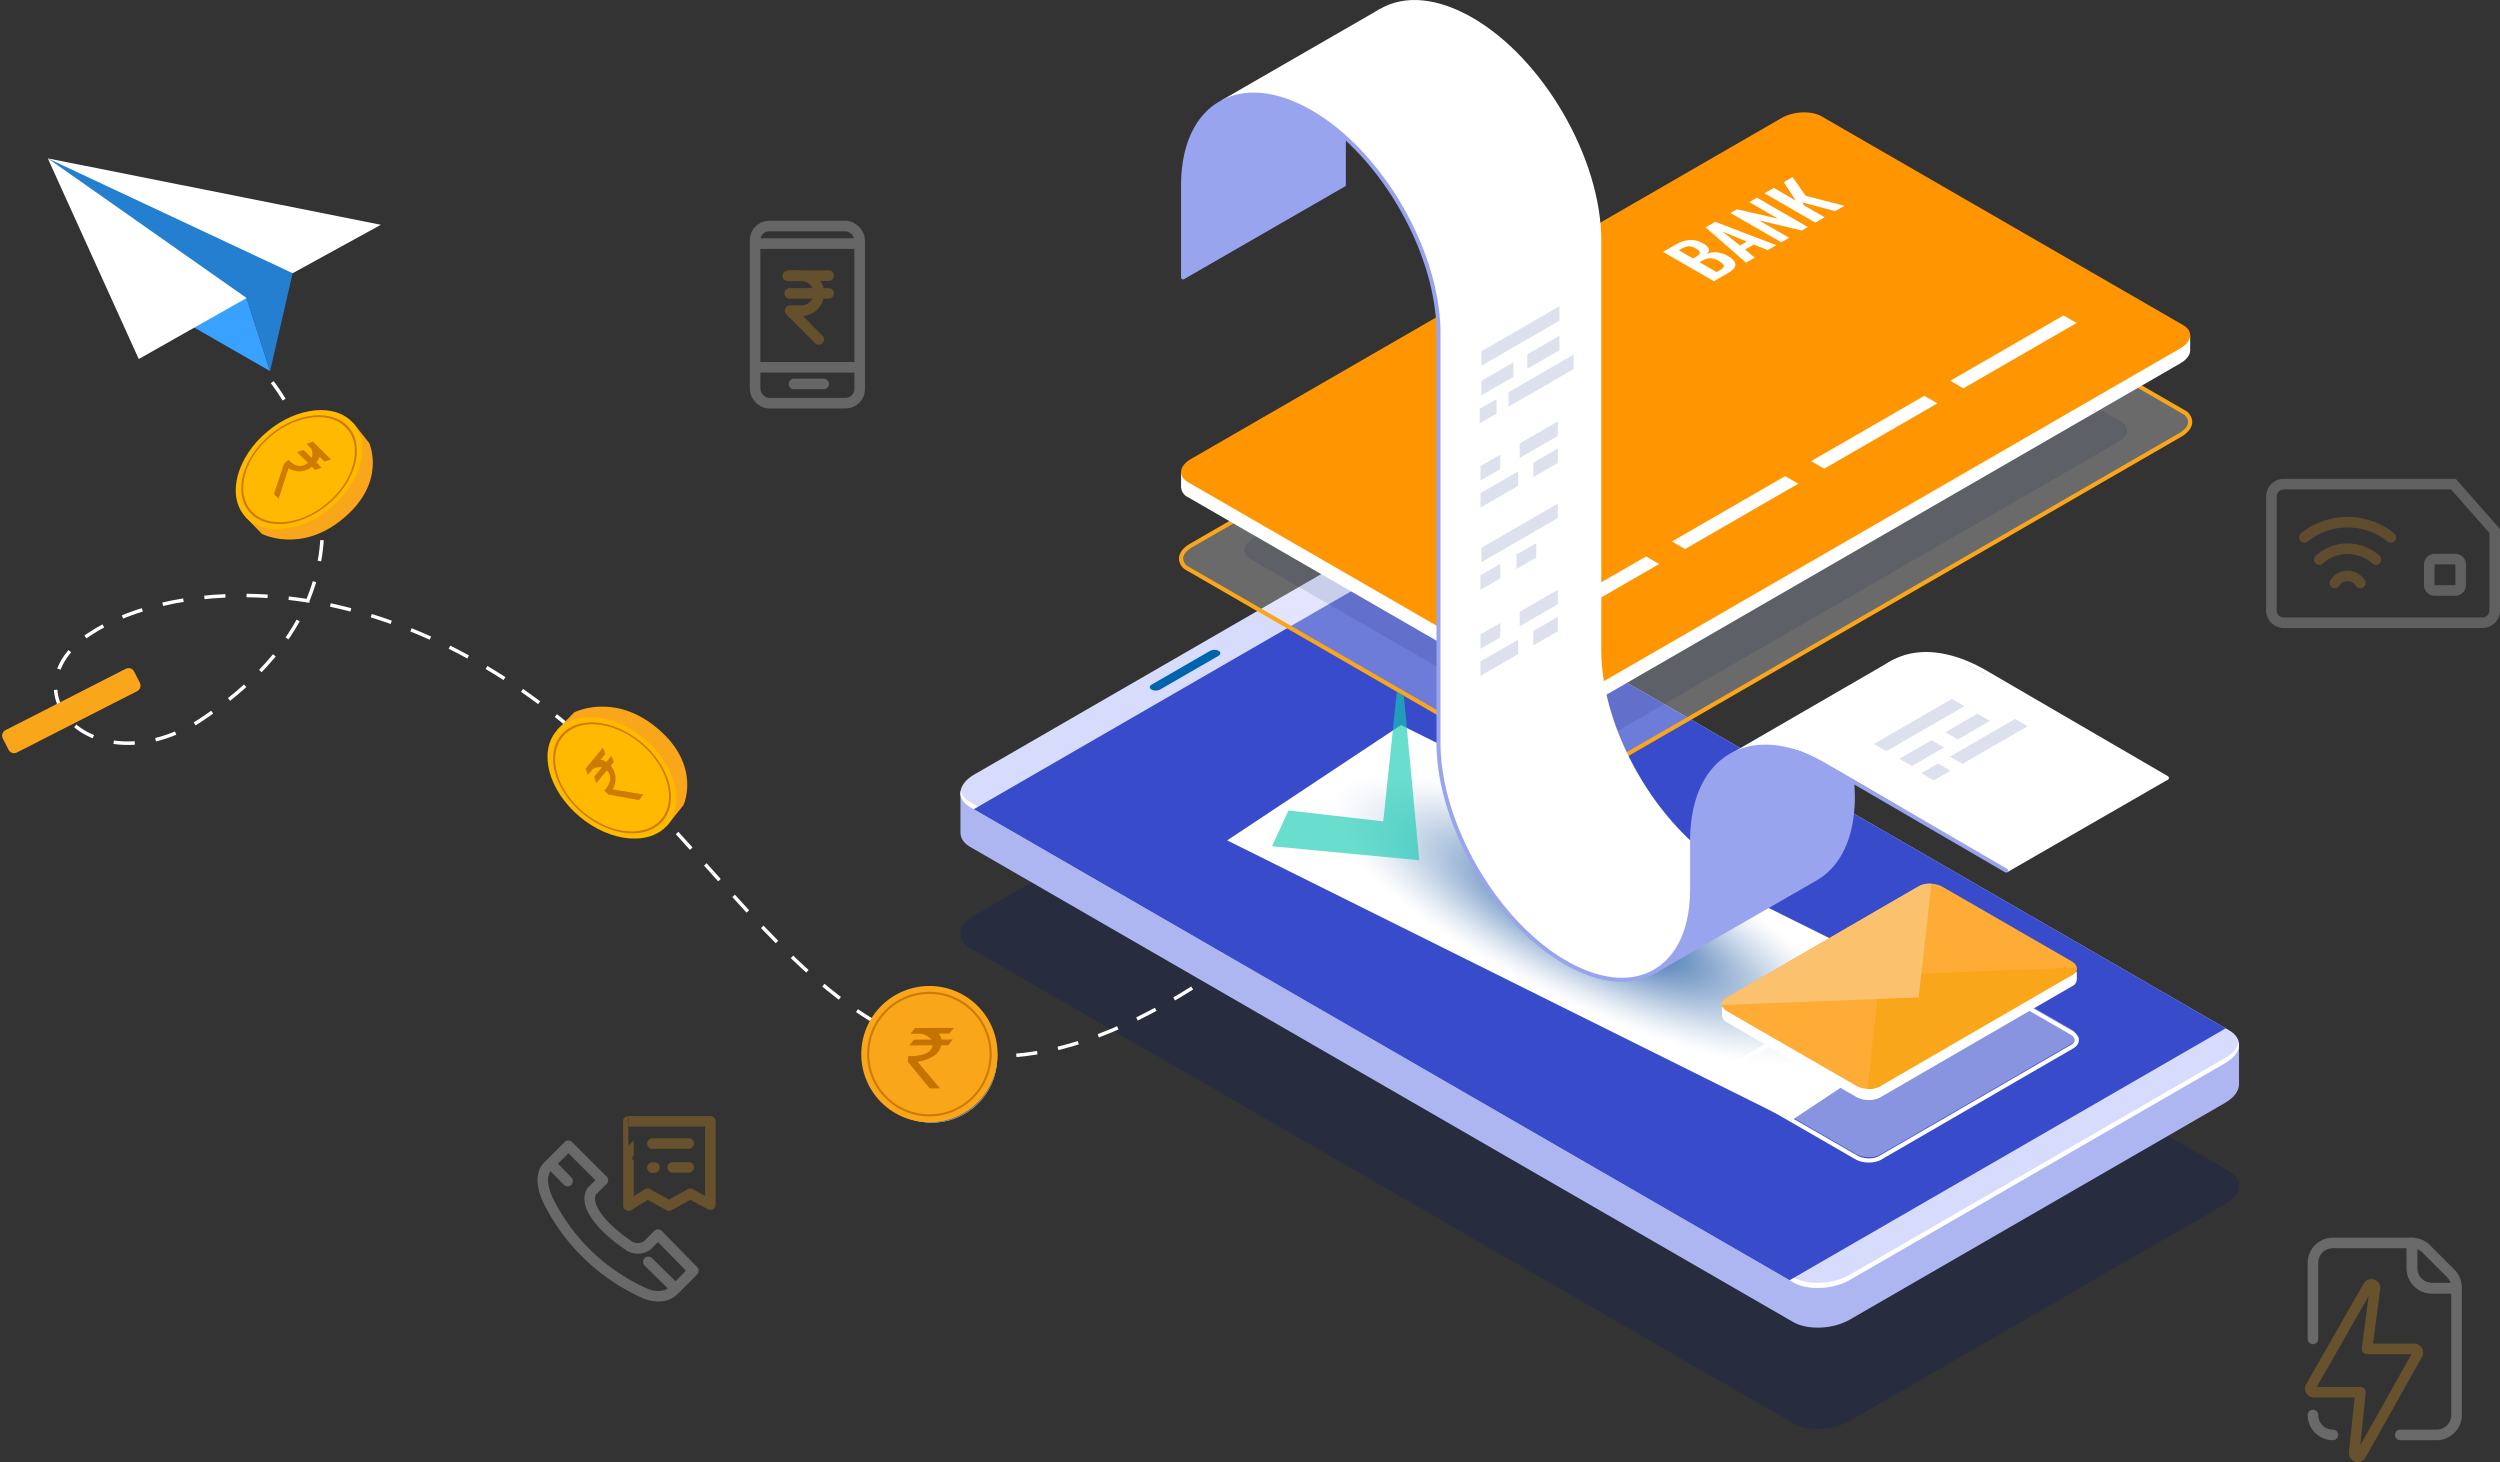 <svg xmlns="http://www.w3.org/2000/svg" xmlns:xlink="http://www.w3.org/1999/xlink" width="710.229" height="415.351" viewBox="0 0 710.229 415.351">
  <rect x="0" y="0" width="710.229" height="415.351" fill="#333333" stroke="none"/>
  <defs>
    <clipPath id="clip-path">
      <path id="Path_18232" data-name="Path 18232" d="M505.4,307.2l-49.384,32.757L295.872,260.306l49.384-32.757Z" transform="translate(-295.872 -227.549)" fill="none"/>
    </clipPath>
  </defs>
  <g id="Group_31666" data-name="Group 31666" transform="translate(-850.72 -141.078)">
    <g id="Group_31665" data-name="Group 31665">
      <g id="Group_5987" data-name="Group 5987" transform="translate(891.512 86.995)">
        <path id="Path_18129" data-name="Path 18129" d="M591.354,365.157l-106.648,61.6c-4.764,2.75-11.971,3.049-16.1.667L234.851,292.462c-4.125-2.382-3.609-6.543,1.155-9.293l106.648-61.6c4.764-2.75,11.971-3.048,16.1-.666L592.51,355.865C596.635,358.247,596.117,362.407,591.354,365.157Z" transform="translate(0 30.974)" fill="#041860" opacity="0.259"/>
        <g id="Group_5970" data-name="Group 5970" transform="translate(232.065 210.232)">
          <path id="Path_18130" data-name="Path 18130" d="M595.294,324.4l-21.971-3.826L358.75,196.7c-4.125-2.382-11.332-2.084-16.1.667l-99.4,57.411-11.188-1.947v11.367l.011,0c-.009,1.52.9,2.973,2.774,4.058L468.61,403.214c4.125,2.382,11.332,2.083,16.1-.667l106.648-61.6c2.645-1.528,3.976-3.49,3.934-5.34h.006Z" transform="translate(-232.065 -183.796)" fill="#adb6f0"/>
          <path id="Path_18131" data-name="Path 18131" d="M591.354,331.441l-106.648,61.6c-4.764,2.751-11.971,3.049-16.1.667L234.851,258.744c-4.125-2.382-3.609-6.542,1.155-9.292l106.648-61.6c4.764-2.75,11.971-3.049,16.1-.667L592.51,322.148C596.635,324.53,596.117,328.691,591.354,331.441Z" transform="translate(-232.065 -185.579)" fill="#d7dcfc"/>
          <path id="Path_18132" data-name="Path 18132" d="M591.352,319.185,484.7,380.782c-4.764,2.751-11.971,3.049-16.1.667L234.849,246.488a5.143,5.143,0,0,1-2.708-3.29c-.327,1.763.549,3.5,2.708,4.744L468.608,382.9c4.125,2.382,11.332,2.084,16.1-.667l106.648-61.6c2.963-1.711,4.281-3.967,3.863-6C594.917,316.242,593.623,317.874,591.352,319.185Z" transform="translate(-232.064 -174.776)" fill="#fff"/>
          <path id="Path_18133" data-name="Path 18133" d="M590.917,321.229l-123.9,71.558L235.249,258.975l123.9-71.558Z" transform="translate(-231.469 -185.234)" fill="#384ccb"/>
          <path id="Path_18134" data-name="Path 18134" d="M296.822,211.279l-16.458,9.5a2.684,2.684,0,0,1-2.414.1l-.167-.1c-.619-.357-.54-.981.173-1.394l16.459-9.5a2.684,2.684,0,0,1,2.414-.1l.167.1C297.614,210.243,297.537,210.867,296.822,211.279Z" transform="translate(-223.573 -181.085)" fill="#0063ad"/>
        </g>
        <g id="Group_5973" data-name="Group 5973" transform="translate(307.835 260.071)" style="mix-blend-mode: multiply;isolation: isolate">
          <g id="Group_5972" data-name="Group 5972">
            <g id="Group_5971" data-name="Group 5971" clip-path="url(#clip-path)">
              <rect id="Rectangle_1867" data-name="Rectangle 1867" width="209.525" height="112.403" fill="#fff"/>
              <ellipse id="Ellipse_4240" data-name="Ellipse 4240" cx="24.888" cy="84.186" rx="24.888" ry="84.186" transform="matrix(0.429, -0.903, 0.903, 0.429, 18.012, 42.139)" fill="#fff"/>
              <ellipse id="Ellipse_4241" data-name="Ellipse 4241" cx="24.79" cy="83.856" rx="24.79" ry="83.856" transform="matrix(0.429, -0.903, 0.903, 0.429, 18.352, 42.192)" fill="#fff"/>
              <ellipse id="Ellipse_4242" data-name="Ellipse 4242" cx="24.693" cy="83.526" rx="24.693" ry="83.526" transform="matrix(0.429, -0.903, 0.903, 0.429, 18.692, 42.246)" fill="#fff"/>
              <ellipse id="Ellipse_4243" data-name="Ellipse 4243" cx="24.595" cy="83.196" rx="24.595" ry="83.196" transform="translate(19.032 42.299) rotate(-64.601)" fill="#fff"/>
              <path id="Path_18135" data-name="Path 18135" d="M470.864,316.664c-5.8,12.222-44.022,6.216-85.363-13.413s-70.152-45.45-64.35-57.672,44.022-6.216,85.363,13.413S476.667,304.442,470.864,316.664Z" transform="translate(-291.272 -225.356)" fill="#feffff"/>
              <ellipse id="Ellipse_4244" data-name="Ellipse 4244" cx="24.4" cy="82.535" rx="24.4" ry="82.535" transform="translate(19.712 42.406) rotate(-64.601)" fill="#fefeff"/>
              <ellipse id="Ellipse_4245" data-name="Ellipse 4245" cx="24.302" cy="82.205" rx="24.302" ry="82.205" transform="matrix(0.429, -0.903, 0.903, 0.429, 20.052, 42.46)" fill="#fefeff"/>
              <ellipse id="Ellipse_4246" data-name="Ellipse 4246" cx="24.205" cy="81.875" rx="24.205" ry="81.875" transform="translate(20.392 42.513) rotate(-64.601)" fill="#fefefe"/>
              <ellipse id="Ellipse_4247" data-name="Ellipse 4247" cx="24.107" cy="81.545" rx="24.107" ry="81.545" transform="translate(20.732 42.567) rotate(-64.601)" fill="#fdfefe"/>
              <ellipse id="Ellipse_4248" data-name="Ellipse 4248" cx="24.009" cy="81.215" rx="24.009" ry="81.215" transform="translate(21.073 42.62) rotate(-64.601)" fill="#fdfdfe"/>
              <ellipse id="Ellipse_4249" data-name="Ellipse 4249" cx="23.912" cy="80.885" rx="23.912" ry="80.885" transform="translate(21.413 42.673) rotate(-64.601)" fill="#fdfdfe"/>
              <ellipse id="Ellipse_4250" data-name="Ellipse 4250" cx="23.814" cy="80.554" rx="23.814" ry="80.554" transform="translate(21.753 42.727) rotate(-64.601)" fill="#fcfdfe"/>
              <ellipse id="Ellipse_4251" data-name="Ellipse 4251" cx="23.717" cy="80.224" rx="23.717" ry="80.224" transform="translate(22.093 42.78) rotate(-64.601)" fill="#fcfdfe"/>
              <ellipse id="Ellipse_4252" data-name="Ellipse 4252" cx="23.619" cy="79.894" rx="23.619" ry="79.894" transform="matrix(0.429, -0.903, 0.903, 0.429, 22.433, 42.834)" fill="#fbfcfe"/>
              <ellipse id="Ellipse_4253" data-name="Ellipse 4253" cx="23.521" cy="79.564" rx="23.521" ry="79.564" transform="translate(22.773 42.887) rotate(-64.601)" fill="#fbfcfd"/>
              <ellipse id="Ellipse_4254" data-name="Ellipse 4254" cx="23.424" cy="79.234" rx="23.424" ry="79.234" transform="matrix(0.429, -0.903, 0.903, 0.429, 23.113, 42.941)" fill="#fbfcfd"/>
              <ellipse id="Ellipse_4255" data-name="Ellipse 4255" cx="23.326" cy="78.904" rx="23.326" ry="78.904" transform="translate(23.453 42.994) rotate(-64.601)" fill="#fafbfd"/>
              <ellipse id="Ellipse_4256" data-name="Ellipse 4256" cx="23.229" cy="78.574" rx="23.229" ry="78.574" transform="translate(23.793 43.048) rotate(-64.601)" fill="#fafbfd"/>
              <ellipse id="Ellipse_4257" data-name="Ellipse 4257" cx="23.131" cy="78.243" rx="23.131" ry="78.243" transform="translate(24.133 43.101) rotate(-64.601)" fill="#f9fbfd"/>
              <ellipse id="Ellipse_4258" data-name="Ellipse 4258" cx="23.033" cy="77.913" rx="23.033" ry="77.913" transform="translate(24.473 43.154) rotate(-64.601)" fill="#f9fafc"/>
              <ellipse id="Ellipse_4259" data-name="Ellipse 4259" cx="22.936" cy="77.583" rx="22.936" ry="77.583" transform="translate(24.814 43.208) rotate(-64.601)" fill="#f8fafc"/>
              <ellipse id="Ellipse_4260" data-name="Ellipse 4260" cx="22.838" cy="77.253" rx="22.838" ry="77.253" transform="translate(25.154 43.261) rotate(-64.601)" fill="#f8fafc"/>
              <ellipse id="Ellipse_4261" data-name="Ellipse 4261" cx="22.741" cy="76.923" rx="22.741" ry="76.923" transform="translate(25.494 43.315) rotate(-64.601)" fill="#f7f9fc"/>
              <ellipse id="Ellipse_4262" data-name="Ellipse 4262" cx="22.643" cy="76.593" rx="22.643" ry="76.593" transform="translate(25.834 43.368) rotate(-64.601)" fill="#f7f9fc"/>
              <ellipse id="Ellipse_4263" data-name="Ellipse 4263" cx="22.545" cy="76.263" rx="22.545" ry="76.263" transform="translate(26.174 43.422) rotate(-64.601)" fill="#f6f9fb"/>
              <ellipse id="Ellipse_4264" data-name="Ellipse 4264" cx="22.448" cy="75.932" rx="22.448" ry="75.932" transform="translate(26.514 43.475) rotate(-64.601)" fill="#f6f8fb"/>
              <ellipse id="Ellipse_4265" data-name="Ellipse 4265" cx="22.35" cy="75.602" rx="22.35" ry="75.602" transform="translate(26.854 43.529) rotate(-64.601)" fill="#f5f8fb"/>
              <ellipse id="Ellipse_4266" data-name="Ellipse 4266" cx="22.253" cy="75.272" rx="22.253" ry="75.272" transform="translate(27.194 43.582) rotate(-64.601)" fill="#f5f7fb"/>
              <ellipse id="Ellipse_4267" data-name="Ellipse 4267" cx="22.155" cy="74.942" rx="22.155" ry="74.942" transform="matrix(0.429, -0.903, 0.903, 0.429, 27.534, 43.635)" fill="#f4f7fb"/>
              <ellipse id="Ellipse_4268" data-name="Ellipse 4268" cx="22.057" cy="74.612" rx="22.057" ry="74.612" transform="translate(27.874 43.689) rotate(-64.601)" fill="#f4f7fa"/>
              <path id="Path_18136" data-name="Path 18136" d="M461.873,312.3c-5.2,10.956-39.461,5.573-76.521-12.023s-62.884-40.742-57.683-51.7S367.131,243,404.19,260.6,467.076,301.341,461.873,312.3Z" transform="translate(-290.036 -224.671)" fill="#f3f6fa"/>
              <ellipse id="Ellipse_4269" data-name="Ellipse 4269" cx="21.862" cy="73.952" rx="21.862" ry="73.952" transform="translate(28.555 43.796) rotate(-64.601)" fill="#f2f6fa"/>
              <ellipse id="Ellipse_4270" data-name="Ellipse 4270" cx="21.765" cy="73.621" rx="21.765" ry="73.621" transform="translate(28.895 43.849) rotate(-64.601)" fill="#f2f5fa"/>
              <ellipse id="Ellipse_4271" data-name="Ellipse 4271" cx="21.667" cy="73.291" rx="21.667" ry="73.291" transform="translate(29.235 43.902) rotate(-64.601)" fill="#f1f5f9"/>
              <ellipse id="Ellipse_4272" data-name="Ellipse 4272" cx="21.569" cy="72.961" rx="21.569" ry="72.961" transform="matrix(0.429, -0.903, 0.903, 0.429, 29.575, 43.956)" fill="#f1f4f9"/>
              <ellipse id="Ellipse_4273" data-name="Ellipse 4273" cx="21.472" cy="72.631" rx="21.472" ry="72.631" transform="translate(29.915 44.009) rotate(-64.601)" fill="#f0f4f9"/>
              <ellipse id="Ellipse_4274" data-name="Ellipse 4274" cx="21.374" cy="72.301" rx="21.374" ry="72.301" transform="translate(30.255 44.063) rotate(-64.601)" fill="#eff4f9"/>
              <ellipse id="Ellipse_4275" data-name="Ellipse 4275" cx="21.277" cy="71.971" rx="21.277" ry="71.971" transform="translate(30.595 44.116) rotate(-64.601)" fill="#eff3f8"/>
              <ellipse id="Ellipse_4276" data-name="Ellipse 4276" cx="21.179" cy="71.641" rx="21.179" ry="71.641" transform="translate(30.935 44.17) rotate(-64.601)" fill="#eef3f8"/>
              <ellipse id="Ellipse_4277" data-name="Ellipse 4277" cx="21.081" cy="71.311" rx="21.081" ry="71.311" transform="matrix(0.429, -0.903, 0.903, 0.429, 31.275, 44.223)" fill="#eef2f8"/>
              <ellipse id="Ellipse_4278" data-name="Ellipse 4278" cx="20.984" cy="70.98" rx="20.984" ry="70.98" transform="translate(31.615 44.276) rotate(-64.601)" fill="#edf2f8"/>
              <ellipse id="Ellipse_4279" data-name="Ellipse 4279" cx="20.886" cy="70.65" rx="20.886" ry="70.65" transform="matrix(0.429, -0.903, 0.903, 0.429, 31.955, 44.33)" fill="#ecf1f7"/>
              <ellipse id="Ellipse_4280" data-name="Ellipse 4280" cx="20.789" cy="70.32" rx="20.789" ry="70.32" transform="translate(32.296 44.383) rotate(-64.601)" fill="#ecf1f7"/>
              <ellipse id="Ellipse_4281" data-name="Ellipse 4281" cx="20.691" cy="69.99" rx="20.691" ry="69.99" transform="translate(32.636 44.437) rotate(-64.601)" fill="#ebf0f7"/>
              <ellipse id="Ellipse_4282" data-name="Ellipse 4282" cx="20.593" cy="69.66" rx="20.593" ry="69.66" transform="translate(32.976 44.49) rotate(-64.601)" fill="#eaf0f6"/>
              <ellipse id="Ellipse_4283" data-name="Ellipse 4283" cx="20.496" cy="69.33" rx="20.496" ry="69.33" transform="matrix(0.429, -0.903, 0.903, 0.429, 33.316, 44.544)" fill="#eaeff6"/>
              <ellipse id="Ellipse_4284" data-name="Ellipse 4284" cx="20.398" cy="68.999" rx="20.398" ry="68.999" transform="translate(33.656 44.597) rotate(-64.601)" fill="#e9eff6"/>
              <ellipse id="Ellipse_4285" data-name="Ellipse 4285" cx="20.301" cy="68.669" rx="20.301" ry="68.669" transform="translate(33.996 44.651) rotate(-64.601)" fill="#e8eef6"/>
              <ellipse id="Ellipse_4286" data-name="Ellipse 4286" cx="20.203" cy="68.339" rx="20.203" ry="68.339" transform="translate(34.336 44.704) rotate(-64.601)" fill="#e7eef5"/>
              <ellipse id="Ellipse_4287" data-name="Ellipse 4287" cx="20.105" cy="68.009" rx="20.105" ry="68.009" transform="translate(34.676 44.757) rotate(-64.601)" fill="#e7edf5"/>
              <ellipse id="Ellipse_4288" data-name="Ellipse 4288" cx="20.008" cy="67.679" rx="20.008" ry="67.679" transform="translate(35.016 44.811) rotate(-64.601)" fill="#e6edf5"/>
              <ellipse id="Ellipse_4289" data-name="Ellipse 4289" cx="19.91" cy="67.349" rx="19.91" ry="67.349" transform="translate(35.356 44.864) rotate(-64.601)" fill="#e5ecf4"/>
              <ellipse id="Ellipse_4290" data-name="Ellipse 4290" cx="19.813" cy="67.019" rx="19.813" ry="67.019" transform="translate(35.696 44.918) rotate(-64.601)" fill="#e5ecf4"/>
              <ellipse id="Ellipse_4291" data-name="Ellipse 4291" cx="19.715" cy="66.688" rx="19.715" ry="66.688" transform="matrix(0.429, -0.903, 0.903, 0.429, 36.037, 44.971)" fill="#e4ebf4"/>
              <ellipse id="Ellipse_4292" data-name="Ellipse 4292" cx="19.617" cy="66.358" rx="19.617" ry="66.358" transform="matrix(0.429, -0.903, 0.903, 0.429, 36.377, 45.025)" fill="#e3ebf4"/>
              <ellipse id="Ellipse_4293" data-name="Ellipse 4293" cx="19.52" cy="66.028" rx="19.52" ry="66.028" transform="matrix(0.429, -0.903, 0.903, 0.429, 36.717, 45.078)" fill="#e2eaf3"/>
              <ellipse id="Ellipse_4294" data-name="Ellipse 4294" cx="19.422" cy="65.698" rx="19.422" ry="65.698" transform="matrix(0.429, -0.903, 0.903, 0.429, 37.057, 45.132)" fill="#e2eaf3"/>
              <ellipse id="Ellipse_4295" data-name="Ellipse 4295" cx="19.325" cy="65.368" rx="19.325" ry="65.368" transform="translate(37.397 45.185) rotate(-64.601)" fill="#e1e9f3"/>
              <ellipse id="Ellipse_4296" data-name="Ellipse 4296" cx="19.227" cy="65.038" rx="19.227" ry="65.038" transform="matrix(0.429, -0.903, 0.903, 0.429, 37.737, 45.238)" fill="#e0e8f2"/>
              <ellipse id="Ellipse_4297" data-name="Ellipse 4297" cx="19.129" cy="64.708" rx="19.129" ry="64.708" transform="translate(38.077 45.292) rotate(-64.601)" fill="#dfe8f2"/>
              <ellipse id="Ellipse_4298" data-name="Ellipse 4298" cx="19.032" cy="64.377" rx="19.032" ry="64.377" transform="translate(38.417 45.345) rotate(-64.601)" fill="#dfe7f2"/>
              <ellipse id="Ellipse_4299" data-name="Ellipse 4299" cx="18.934" cy="64.047" rx="18.934" ry="64.047" transform="translate(38.757 45.399) rotate(-64.601)" fill="#dee7f1"/>
              <ellipse id="Ellipse_4300" data-name="Ellipse 4300" cx="18.837" cy="63.717" rx="18.837" ry="63.717" transform="translate(39.097 45.452) rotate(-64.601)" fill="#dde6f1"/>
              <ellipse id="Ellipse_4301" data-name="Ellipse 4301" cx="18.739" cy="63.387" rx="18.739" ry="63.387" transform="matrix(0.429, -0.903, 0.903, 0.429, 39.437, 45.506)" fill="#dce6f1"/>
              <ellipse id="Ellipse_4302" data-name="Ellipse 4302" cx="18.641" cy="63.057" rx="18.641" ry="63.057" transform="translate(39.778 45.559) rotate(-64.601)" fill="#dce5f0"/>
              <ellipse id="Ellipse_4303" data-name="Ellipse 4303" cx="18.544" cy="62.727" rx="18.544" ry="62.727" transform="matrix(0.429, -0.903, 0.903, 0.429, 40.118, 45.613)" fill="#dbe4f0"/>
              <ellipse id="Ellipse_4304" data-name="Ellipse 4304" cx="18.446" cy="62.397" rx="18.446" ry="62.397" transform="translate(40.458 45.666) rotate(-64.601)" fill="#dae4f0"/>
              <path id="Path_18137" data-name="Path 18137" d="M449.08,306.083c-4.347,9.154-32.973,4.657-63.938-10.046s-52.545-34.042-48.2-43.2,32.972-4.656,63.938,10.046S453.426,296.93,449.08,306.083Z" transform="translate(-288.277 -223.696)" fill="#d9e3ef"/>
              <ellipse id="Ellipse_4305" data-name="Ellipse 4305" cx="18.251" cy="61.736" rx="18.251" ry="61.736" transform="translate(41.138 45.773) rotate(-64.601)" fill="#d8e3ef"/>
              <ellipse id="Ellipse_4306" data-name="Ellipse 4306" cx="18.153" cy="61.406" rx="18.153" ry="61.406" transform="matrix(0.429, -0.903, 0.903, 0.429, 41.478, 45.826)" fill="#d7e2ef"/>
              <ellipse id="Ellipse_4307" data-name="Ellipse 4307" cx="18.056" cy="61.076" rx="18.056" ry="61.076" transform="translate(41.818 45.88) rotate(-64.601)" fill="#d7e1ee"/>
              <ellipse id="Ellipse_4308" data-name="Ellipse 4308" cx="17.958" cy="60.746" rx="17.958" ry="60.746" transform="translate(42.158 45.933) rotate(-64.601)" fill="#d6e1ee"/>
              <ellipse id="Ellipse_4309" data-name="Ellipse 4309" cx="17.861" cy="60.416" rx="17.861" ry="60.416" transform="translate(42.498 45.987) rotate(-64.601)" fill="#d5e0ee"/>
              <ellipse id="Ellipse_4310" data-name="Ellipse 4310" cx="17.763" cy="60.086" rx="17.763" ry="60.086" transform="translate(42.838 46.04) rotate(-64.601)" fill="#d4e0ed"/>
              <ellipse id="Ellipse_4311" data-name="Ellipse 4311" cx="17.665" cy="59.756" rx="17.665" ry="59.756" transform="translate(43.179 46.094) rotate(-64.601)" fill="#d3dfed"/>
              <ellipse id="Ellipse_4312" data-name="Ellipse 4312" cx="17.568" cy="59.425" rx="17.568" ry="59.425" transform="translate(43.519 46.147) rotate(-64.601)" fill="#d2deed"/>
              <ellipse id="Ellipse_4313" data-name="Ellipse 4313" cx="17.47" cy="59.095" rx="17.47" ry="59.095" transform="matrix(0.429, -0.903, 0.903, 0.429, 43.859, 46.2)" fill="#d2deec"/>
              <ellipse id="Ellipse_4314" data-name="Ellipse 4314" cx="17.373" cy="58.765" rx="17.373" ry="58.765" transform="translate(44.199 46.254) rotate(-64.601)" fill="#d1ddec"/>
              <ellipse id="Ellipse_4315" data-name="Ellipse 4315" cx="17.275" cy="58.435" rx="17.275" ry="58.435" transform="matrix(0.429, -0.903, 0.903, 0.429, 44.539, 46.307)" fill="#d0dcec"/>
              <ellipse id="Ellipse_4316" data-name="Ellipse 4316" cx="17.177" cy="58.105" rx="17.177" ry="58.105" transform="translate(44.879 46.361) rotate(-64.601)" fill="#cfdceb"/>
              <ellipse id="Ellipse_4317" data-name="Ellipse 4317" cx="17.08" cy="57.775" rx="17.08" ry="57.775" transform="matrix(0.429, -0.903, 0.903, 0.429, 45.219, 46.414)" fill="#cedbeb"/>
              <ellipse id="Ellipse_4318" data-name="Ellipse 4318" cx="16.982" cy="57.445" rx="16.982" ry="57.445" transform="translate(45.559 46.467) rotate(-64.601)" fill="#cddbeb"/>
              <ellipse id="Ellipse_4319" data-name="Ellipse 4319" cx="16.885" cy="57.114" rx="16.885" ry="57.114" transform="matrix(0.429, -0.903, 0.903, 0.429, 45.899, 46.521)" fill="#ccdaea"/>
              <ellipse id="Ellipse_4320" data-name="Ellipse 4320" cx="16.787" cy="56.784" rx="16.787" ry="56.784" transform="translate(46.239 46.574) rotate(-64.601)" fill="#ccd9ea"/>
              <ellipse id="Ellipse_4321" data-name="Ellipse 4321" cx="16.689" cy="56.454" rx="16.689" ry="56.454" transform="translate(46.579 46.628) rotate(-64.601)" fill="#cbd9e9"/>
              <ellipse id="Ellipse_4322" data-name="Ellipse 4322" cx="16.592" cy="56.124" rx="16.592" ry="56.124" transform="matrix(0.429, -0.903, 0.903, 0.429, 46.92, 46.681)" fill="#cad8e9"/>
              <ellipse id="Ellipse_4323" data-name="Ellipse 4323" cx="16.494" cy="55.794" rx="16.494" ry="55.794" transform="matrix(0.429, -0.903, 0.903, 0.429, 47.26, 46.735)" fill="#c9d7e9"/>
              <ellipse id="Ellipse_4324" data-name="Ellipse 4324" cx="16.397" cy="55.464" rx="16.397" ry="55.464" transform="translate(47.6 46.788) rotate(-64.601)" fill="#c8d7e8"/>
              <ellipse id="Ellipse_4325" data-name="Ellipse 4325" cx="16.299" cy="55.134" rx="16.299" ry="55.134" transform="translate(47.94 46.842) rotate(-64.601)" fill="#c7d6e8"/>
              <ellipse id="Ellipse_4326" data-name="Ellipse 4326" cx="16.201" cy="54.803" rx="16.201" ry="54.803" transform="translate(48.28 46.895) rotate(-64.601)" fill="#c6d5e8"/>
              <ellipse id="Ellipse_4327" data-name="Ellipse 4327" cx="16.104" cy="54.473" rx="16.104" ry="54.473" transform="translate(48.62 46.948) rotate(-64.601)" fill="#c5d5e7"/>
              <ellipse id="Ellipse_4328" data-name="Ellipse 4328" cx="16.006" cy="54.143" rx="16.006" ry="54.143" transform="translate(48.96 47.002) rotate(-64.601)" fill="#c4d4e7"/>
              <ellipse id="Ellipse_4329" data-name="Ellipse 4329" cx="15.909" cy="53.813" rx="15.909" ry="53.813" transform="translate(49.3 47.055) rotate(-64.601)" fill="#c3d3e6"/>
              <ellipse id="Ellipse_4330" data-name="Ellipse 4330" cx="15.811" cy="53.483" rx="15.811" ry="53.483" transform="matrix(0.429, -0.903, 0.903, 0.429, 49.64, 47.109)" fill="#c2d3e6"/>
              <ellipse id="Ellipse_4331" data-name="Ellipse 4331" cx="15.713" cy="53.153" rx="15.713" ry="53.153" transform="translate(49.98 47.162) rotate(-64.601)" fill="#c1d2e6"/>
              <path id="Path_18138" data-name="Path 18138" d="M439.4,301.381c-3.7,7.79-28.061,3.963-54.414-8.55s-44.718-28.972-41.019-36.763,28.061-3.963,54.415,8.55S443.1,293.59,439.4,301.381Z" transform="translate(-286.945 -222.959)" fill="#c1d1e5"/>
              <ellipse id="Ellipse_4332" data-name="Ellipse 4332" cx="15.518" cy="52.492" rx="15.518" ry="52.492" transform="translate(50.661 47.269) rotate(-64.601)" fill="#c0d1e5"/>
              <ellipse id="Ellipse_4333" data-name="Ellipse 4333" cx="15.421" cy="52.162" rx="15.421" ry="52.162" transform="translate(51.001 47.322) rotate(-64.601)" fill="#bfd0e5"/>
              <path id="Path_18139" data-name="Path 18139" d="M438.36,300.877c-3.63,7.645-27.535,3.888-53.4-8.39s-43.879-28.429-40.25-36.073,27.535-3.889,53.4,8.39S441.99,293.232,438.36,300.877Z" transform="translate(-286.802 -222.88)" fill="#becfe4"/>
              <ellipse id="Ellipse_4334" data-name="Ellipse 4334" cx="15.225" cy="51.502" rx="15.225" ry="51.502" transform="translate(51.681 47.429) rotate(-64.601)" fill="#bdcee4"/>
              <ellipse id="Ellipse_4335" data-name="Ellipse 4335" cx="15.128" cy="51.172" rx="15.128" ry="51.172" transform="translate(52.021 47.483) rotate(-64.601)" fill="#bccee3"/>
              <ellipse id="Ellipse_4336" data-name="Ellipse 4336" cx="15.03" cy="50.842" rx="15.03" ry="50.842" transform="translate(52.361 47.536) rotate(-64.601)" fill="#bbcde3"/>
              <ellipse id="Ellipse_4337" data-name="Ellipse 4337" cx="14.933" cy="50.512" rx="14.933" ry="50.512" transform="translate(52.701 47.59) rotate(-64.601)" fill="#bacce3"/>
              <ellipse id="Ellipse_4338" data-name="Ellipse 4338" cx="14.835" cy="50.181" rx="14.835" ry="50.181" transform="translate(53.041 47.643) rotate(-64.601)" fill="#b9cce2"/>
              <ellipse id="Ellipse_4339" data-name="Ellipse 4339" cx="14.737" cy="49.851" rx="14.737" ry="49.851" transform="translate(53.381 47.697) rotate(-64.601)" fill="#b8cbe2"/>
              <ellipse id="Ellipse_4340" data-name="Ellipse 4340" cx="14.64" cy="49.521" rx="14.64" ry="49.521" transform="translate(53.721 47.75) rotate(-64.601)" fill="#b7cae1"/>
              <ellipse id="Ellipse_4341" data-name="Ellipse 4341" cx="14.542" cy="49.191" rx="14.542" ry="49.191" transform="matrix(0.429, -0.903, 0.903, 0.429, 54.061, 47.803)" fill="#b6c9e1"/>
              <ellipse id="Ellipse_4342" data-name="Ellipse 4342" cx="14.445" cy="48.861" rx="14.445" ry="48.861" transform="translate(54.402 47.857) rotate(-64.601)" fill="#b5c9e1"/>
              <ellipse id="Ellipse_4343" data-name="Ellipse 4343" cx="14.347" cy="48.531" rx="14.347" ry="48.531" transform="matrix(0.429, -0.903, 0.903, 0.429, 54.742, 47.91)" fill="#b4c8e0"/>
              <ellipse id="Ellipse_4344" data-name="Ellipse 4344" cx="14.249" cy="48.201" rx="14.249" ry="48.201" transform="translate(55.082 47.964) rotate(-64.601)" fill="#b3c7e0"/>
              <ellipse id="Ellipse_4345" data-name="Ellipse 4345" cx="14.152" cy="47.87" rx="14.152" ry="47.87" transform="translate(55.422 48.017) rotate(-64.601)" fill="#b2c7df"/>
              <path id="Path_18140" data-name="Path 18140" d="M433.865,298.694c-3.329,7.011-25.255,3.566-48.973-7.695s-40.246-26.076-36.918-33.087,25.255-3.567,48.973,7.695S437.194,291.682,433.865,298.694Z" transform="translate(-286.184 -222.537)" fill="#b1c6df"/>
              <ellipse id="Ellipse_4346" data-name="Ellipse 4346" cx="13.957" cy="47.21" rx="13.957" ry="47.21" transform="translate(56.102 48.124) rotate(-64.601)" fill="#b0c5de"/>
              <ellipse id="Ellipse_4347" data-name="Ellipse 4347" cx="13.859" cy="46.88" rx="13.859" ry="46.88" transform="translate(56.442 48.177) rotate(-64.601)" fill="#afc4de"/>
              <ellipse id="Ellipse_4348" data-name="Ellipse 4348" cx="13.761" cy="46.55" rx="13.761" ry="46.55" transform="translate(56.782 48.231) rotate(-64.601)" fill="#aec4de"/>
              <ellipse id="Ellipse_4349" data-name="Ellipse 4349" cx="13.664" cy="46.22" rx="13.664" ry="46.22" transform="translate(57.122 48.284) rotate(-64.601)" fill="#adc3dd"/>
              <path id="Path_18141" data-name="Path 18141" d="M432.135,297.854c-3.213,6.769-24.378,3.444-47.272-7.428s-38.849-25.169-35.635-31.937,24.378-3.443,47.272,7.428S435.35,291.086,432.135,297.854Z" transform="translate(-285.946 -222.406)" fill="#acc2dd"/>
              <ellipse id="Ellipse_4350" data-name="Ellipse 4350" cx="13.469" cy="45.559" rx="13.469" ry="45.559" transform="translate(57.803 48.391) rotate(-64.601)" fill="#abc1dc"/>
              <path id="Path_18142" data-name="Path 18142" d="M431.444,297.518c-3.167,6.671-24.027,3.393-46.592-7.321s-38.29-24.808-35.123-31.479,24.028-3.393,46.593,7.321S434.611,290.847,431.444,297.518Z" transform="translate(-285.851 -222.353)" fill="#aac1dc"/>
              <path id="Path_18143" data-name="Path 18143" d="M431.1,297.351c-3.144,6.621-23.853,3.368-46.252-7.267s-38.011-24.627-34.867-31.249,23.853-3.369,46.252,7.267S434.243,290.728,431.1,297.351Z" transform="translate(-285.804 -222.327)" fill="#a9c0dc"/>
              <ellipse id="Ellipse_4351" data-name="Ellipse 4351" cx="13.176" cy="44.569" rx="13.176" ry="44.569" transform="translate(58.823 48.552) rotate(-64.601)" fill="#a8bfdb"/>
              <ellipse id="Ellipse_4352" data-name="Ellipse 4352" cx="13.078" cy="44.239" rx="13.078" ry="44.239" transform="translate(59.163 48.605) rotate(-64.601)" fill="#a7bedb"/>
              <path id="Path_18144" data-name="Path 18144" d="M430.062,296.846c-3.076,6.477-23.327,3.294-45.234-7.107s-37.172-24.083-34.1-30.56,23.326-3.294,45.232,7.108S433.136,290.37,430.062,296.846Z" transform="translate(-285.661 -222.248)" fill="#a6beda"/>
              <ellipse id="Ellipse_4353" data-name="Ellipse 4353" cx="12.883" cy="43.579" rx="12.883" ry="43.579" transform="translate(59.843 48.712) rotate(-64.601)" fill="#a5bdda"/>
              <ellipse id="Ellipse_4354" data-name="Ellipse 4354" cx="12.785" cy="43.249" rx="12.785" ry="43.249" transform="matrix(0.429, -0.903, 0.903, 0.429, 60.183, 48.765)" fill="#a4bcd9"/>
              <ellipse id="Ellipse_4355" data-name="Ellipse 4355" cx="12.688" cy="42.918" rx="12.688" ry="42.918" transform="matrix(0.429, -0.903, 0.903, 0.429, 60.523, 48.819)" fill="#a3bbd9"/>
              <ellipse id="Ellipse_4356" data-name="Ellipse 4356" cx="12.59" cy="42.588" rx="12.59" ry="42.588" transform="translate(60.863 48.872) rotate(-64.601)" fill="#a1bad8"/>
              <ellipse id="Ellipse_4357" data-name="Ellipse 4357" cx="12.493" cy="42.258" rx="12.493" ry="42.258" transform="translate(61.204 48.926) rotate(-64.601)" fill="#a0bad8"/>
              <ellipse id="Ellipse_4358" data-name="Ellipse 4358" cx="12.395" cy="41.928" rx="12.395" ry="41.928" transform="translate(61.544 48.979) rotate(-64.601)" fill="#9fb9d8"/>
              <path id="Path_18145" data-name="Path 18145" d="M427.64,295.671c-2.913,6.136-22.1,3.121-42.851-6.733s-35.215-22.815-32.3-28.951,22.1-3.121,42.851,6.733S430.554,289.536,427.64,295.671Z" transform="translate(-285.328 -222.063)" fill="#9eb8d7"/>
              <path id="Path_18146" data-name="Path 18146" d="M427.295,295.5c-2.889,6.087-21.922,3.1-42.511-6.68s-34.937-22.635-32.047-28.722,21.923-3.1,42.512,6.68S430.185,289.416,427.295,295.5Z" transform="translate(-285.281 -222.037)" fill="#9db7d7"/>
              <path id="Path_18147" data-name="Path 18147" d="M426.949,295.335c-2.866,6.037-21.747,3.071-42.171-6.626s-34.657-22.454-31.79-28.491,21.747-3.072,42.171,6.626S429.816,289.3,426.949,295.335Z" transform="translate(-285.233 -222.011)" fill="#9cb6d6"/>
              <ellipse id="Ellipse_4359" data-name="Ellipse 4359" cx="12.005" cy="40.607" rx="12.005" ry="40.607" transform="translate(62.904 49.193) rotate(-64.601)" fill="#9bb6d6"/>
              <ellipse id="Ellipse_4360" data-name="Ellipse 4360" cx="11.907" cy="40.277" rx="11.907" ry="40.277" transform="translate(63.244 49.246) rotate(-64.601)" fill="#9ab5d5"/>
              <ellipse id="Ellipse_4361" data-name="Ellipse 4361" cx="11.809" cy="39.947" rx="11.809" ry="39.947" transform="matrix(0.429, -0.903, 0.903, 0.429, 63.584, 49.3)" fill="#99b4d5"/>
              <ellipse id="Ellipse_4362" data-name="Ellipse 4362" cx="11.712" cy="39.617" rx="11.712" ry="39.617" transform="translate(63.924 49.353) rotate(-64.601)" fill="#98b3d4"/>
              <ellipse id="Ellipse_4363" data-name="Ellipse 4363" cx="11.614" cy="39.287" rx="11.614" ry="39.287" transform="translate(64.264 49.407) rotate(-64.601)" fill="#97b2d4"/>
              <path id="Path_18148" data-name="Path 18148" d="M424.874,294.327c-2.728,5.746-20.7,2.922-40.131-6.306s-32.98-21.366-30.251-27.113,20.7-2.922,40.131,6.306S427.6,288.582,424.874,294.327Z" transform="translate(-284.948 -221.853)" fill="#96b2d4"/>
              <path id="Path_18149" data-name="Path 18149" d="M424.529,294.159c-2.705,5.7-20.52,2.9-39.79-6.252s-32.7-21.186-30-26.883,20.52-2.9,39.791,6.252S427.234,288.462,424.529,294.159Z" transform="translate(-284.9 -221.826)" fill="#94b1d3"/>
              <path id="Path_18150" data-name="Path 18150" d="M424.183,293.992c-2.681,5.648-20.345,2.873-39.45-6.2s-32.421-21.005-29.739-26.653,20.345-2.874,39.451,6.2S426.864,288.343,424.183,293.992Z" transform="translate(-284.853 -221.8)" fill="#93b0d3"/>
              <ellipse id="Ellipse_4364" data-name="Ellipse 4364" cx="11.224" cy="37.966" rx="11.224" ry="37.966" transform="translate(65.625 49.62) rotate(-64.601)" fill="#92afd2"/>
              <ellipse id="Ellipse_4365" data-name="Ellipse 4365" cx="11.126" cy="37.636" rx="11.126" ry="37.636" transform="translate(65.965 49.674) rotate(-64.601)" fill="#91aed2"/>
              <path id="Path_18151" data-name="Path 18151" d="M423.146,293.488c-2.612,5.5-19.819,2.8-38.432-6.038s-31.581-20.461-28.969-25.964,19.818-2.8,38.43,6.038S425.758,287.985,423.146,293.488Z" transform="translate(-284.71 -221.721)" fill="#90aed1"/>
              <path id="Path_18152" data-name="Path 18152" d="M422.8,293.32c-2.589,5.453-19.642,2.774-38.09-5.985S353.407,267.054,356,261.6s19.643-2.774,38.09,5.985S425.389,287.866,422.8,293.32Z" transform="translate(-284.663 -221.695)" fill="#8fadd1"/>
              <ellipse id="Ellipse_4366" data-name="Ellipse 4366" cx="10.834" cy="36.646" rx="10.834" ry="36.646" transform="translate(66.985 49.834) rotate(-64.601)" fill="#8eacd0"/>
              <path id="Path_18153" data-name="Path 18153" d="M422.108,292.983c-2.542,5.357-19.292,2.725-37.41-5.878s-30.744-19.918-28.2-25.274,19.292-2.724,37.41,5.878S424.652,287.628,422.108,292.983Z" transform="translate(-284.568 -221.642)" fill="#8dabd0"/>
              <path id="Path_18154" data-name="Path 18154" d="M421.763,292.816c-2.52,5.308-19.117,2.7-37.07-5.825s-30.465-19.737-27.945-25.045,19.117-2.7,37.071,5.825S424.282,287.509,421.763,292.816Z" transform="translate(-284.52 -221.616)" fill="#8caacf"/>
              <ellipse id="Ellipse_4367" data-name="Ellipse 4367" cx="10.541" cy="35.655" rx="10.541" ry="35.655" transform="translate(68.005 49.994) rotate(-64.601)" fill="#8aa9cf"/>
              <ellipse id="Ellipse_4368" data-name="Ellipse 4368" cx="10.443" cy="35.325" rx="10.443" ry="35.325" transform="translate(68.345 50.048) rotate(-64.601)" fill="#89a9cf"/>
              <path id="Path_18155" data-name="Path 18155" d="M420.725,292.312c-2.451,5.162-18.591,2.626-36.051-5.664S355.05,267.454,357.5,262.292s18.59-2.626,36.05,5.664S423.175,287.151,420.725,292.312Z" transform="translate(-284.377 -221.537)" fill="#88a8ce"/>
              <ellipse id="Ellipse_4369" data-name="Ellipse 4369" cx="10.248" cy="34.665" rx="10.248" ry="34.665" transform="translate(69.026 50.155) rotate(-64.601)" fill="#87a7ce"/>
              <ellipse id="Ellipse_4370" data-name="Ellipse 4370" cx="10.15" cy="34.335" rx="10.15" ry="34.335" transform="translate(69.366 50.208) rotate(-64.601)" fill="#86a6cd"/>
              <ellipse id="Ellipse_4371" data-name="Ellipse 4371" cx="10.053" cy="34.005" rx="10.053" ry="34.005" transform="translate(69.706 50.262) rotate(-64.601)" fill="#85a5cd"/>
              <ellipse id="Ellipse_4372" data-name="Ellipse 4372" cx="9.955" cy="33.674" rx="9.955" ry="33.674" transform="translate(70.046 50.315) rotate(-64.601)" fill="#84a4cc"/>
              <path id="Path_18156" data-name="Path 18156" d="M419,291.472c-2.336,4.917-17.714,2.5-34.349-5.4s-28.229-18.288-25.894-23.207,17.714-2.5,34.35,5.4S421.331,286.555,419,291.472Z" transform="translate(-284.139 -221.405)" fill="#82a4cc"/>
              <path id="Path_18157" data-name="Path 18157" d="M418.651,291.3c-2.312,4.869-17.539,2.477-34.01-5.344S356.693,267.853,359,262.984s17.538-2.477,34.008,5.344S420.963,286.435,418.651,291.3Z" transform="translate(-284.092 -221.378)" fill="#81a3cb"/>
              <path id="Path_18158" data-name="Path 18158" d="M418.3,291.137c-2.288,4.82-17.362,2.451-33.669-5.29s-27.67-17.927-25.38-22.747,17.362-2.452,33.669,5.29S420.593,286.316,418.3,291.137Z" transform="translate(-284.044 -221.352)" fill="#80a2cb"/>
              <path id="Path_18159" data-name="Path 18159" d="M417.958,290.968c-2.266,4.772-17.188,2.427-33.329-5.237s-27.389-17.745-25.124-22.517,17.188-2.427,33.329,5.237S420.224,286.2,417.958,290.968Z" transform="translate(-283.997 -221.326)" fill="#7fa1ca"/>
              <ellipse id="Ellipse_4373" data-name="Ellipse 4373" cx="9.467" cy="32.024" rx="9.467" ry="32.024" transform="translate(71.746 50.582) rotate(-64.601)" fill="#7ea0ca"/>
              <path id="Path_18160" data-name="Path 18160" d="M417.267,290.633c-2.219,4.674-16.837,2.377-32.649-5.13s-26.831-17.384-24.612-22.058,16.837-2.378,32.649,5.13S419.487,285.958,417.267,290.633Z" transform="translate(-283.902 -221.273)" fill="#7d9fc9"/>
              <ellipse id="Ellipse_4374" data-name="Ellipse 4374" cx="9.272" cy="31.363" rx="9.272" ry="31.363" transform="matrix(0.429, -0.903, 0.903, 0.429, 72.427, 50.689)" fill="#7b9ec9"/>
              <ellipse id="Ellipse_4375" data-name="Ellipse 4375" cx="9.174" cy="31.033" rx="9.174" ry="31.033" transform="matrix(0.429, -0.903, 0.903, 0.429, 72.767, 50.743)" fill="#7a9ec8"/>
              <path id="Path_18161" data-name="Path 18161" d="M416.23,290.129c-2.151,4.529-16.311,2.3-31.629-4.97s-25.993-16.84-23.842-21.369,16.31-2.3,31.629,4.97S418.38,285.6,416.23,290.129Z" transform="translate(-283.759 -221.194)" fill="#799dc8"/>
              <path id="Path_18162" data-name="Path 18162" d="M415.884,289.961c-2.127,4.479-16.134,2.279-31.288-4.916s-25.714-16.659-23.586-21.138,16.135-2.279,31.288,4.916S418.012,285.481,415.884,289.961Z" transform="translate(-283.712 -221.168)" fill="#789cc7"/>
              <ellipse id="Ellipse_4376" data-name="Ellipse 4376" cx="8.881" cy="30.043" rx="8.881" ry="30.043" transform="translate(73.787 50.903) rotate(-64.601)" fill="#779bc7"/>
              <ellipse id="Ellipse_4377" data-name="Ellipse 4377" cx="8.784" cy="29.713" rx="8.784" ry="29.713" transform="translate(74.127 50.956) rotate(-64.601)" fill="#759ac6"/>
              <path id="Path_18163" data-name="Path 18163" d="M414.847,289.457c-2.058,4.334-15.61,2.2-30.268-4.756s-24.875-16.115-22.817-20.45,15.609-2.2,30.269,4.756S416.9,285.124,414.847,289.457Z" transform="translate(-283.569 -221.089)" fill="#7499c6"/>
              <ellipse id="Ellipse_4378" data-name="Ellipse 4378" cx="8.589" cy="29.052" rx="8.589" ry="29.052" transform="matrix(0.429, -0.903, 0.903, 0.429, 74.807, 51.063)" fill="#7398c5"/>
              <ellipse id="Ellipse_4379" data-name="Ellipse 4379" cx="8.491" cy="28.722" rx="8.491" ry="28.722" transform="matrix(0.429, -0.903, 0.903, 0.429, 75.147, 51.117)" fill="#7297c5"/>
              <path id="Path_18164" data-name="Path 18164" d="M413.81,288.953c-1.989,4.188-15.083,2.13-29.249-4.6s-24.036-15.573-22.047-19.76,15.082-2.13,29.248,4.6S415.8,284.766,413.81,288.953Z" transform="translate(-283.426 -221.01)" fill="#7197c4"/>
              <path id="Path_18165" data-name="Path 18165" d="M413.463,288.785c-1.964,4.138-14.908,2.105-28.907-4.542s-23.757-15.391-21.791-19.531,14.908-2.105,28.908,4.542S415.428,284.647,413.463,288.785Z" transform="translate(-283.379 -220.984)" fill="#6f96c4"/>
              <ellipse id="Ellipse_4380" data-name="Ellipse 4380" cx="8.198" cy="27.732" rx="8.198" ry="27.732" transform="translate(76.168 51.277) rotate(-64.601)" fill="#6e95c3"/>
              <path id="Path_18166" data-name="Path 18166" d="M412.772,288.45c-1.919,4.041-14.556,2.056-28.228-4.435s-23.2-15.03-21.279-19.071,14.557-2.056,28.228,4.435S414.691,284.408,412.772,288.45Z" transform="translate(-283.283 -220.931)" fill="#6d94c3"/>
              <ellipse id="Ellipse_4381" data-name="Ellipse 4381" cx="8.003" cy="27.072" rx="8.003" ry="27.072" transform="matrix(0.429, -0.903, 0.903, 0.429, 76.848, 51.384)" fill="#6c93c2"/>
              <path id="Path_18167" data-name="Path 18167" d="M412.081,288.113c-1.873,3.944-14.206,2.007-27.547-4.328s-22.639-14.666-20.767-18.611,14.207-2.006,27.547,4.328S413.953,284.17,412.081,288.113Z" transform="translate(-283.189 -220.878)" fill="#6b92c2"/>
              <path id="Path_18168" data-name="Path 18168" d="M411.735,287.946c-1.85,3.895-14.031,1.982-27.208-4.275s-22.359-14.486-20.51-18.381,14.031-1.982,27.208,4.274S413.584,284.051,411.735,287.946Z" transform="translate(-283.141 -220.852)" fill="#6991c1"/>
              <path id="Path_18169" data-name="Path 18169" d="M411.39,287.778c-1.828,3.846-13.856,1.956-26.868-4.221s-22.08-14.306-20.254-18.152,13.855-1.957,26.868,4.221S413.216,283.931,411.39,287.778Z" transform="translate(-283.093 -220.825)" fill="#6890c1"/>
              <path id="Path_18170" data-name="Path 18170" d="M411.043,287.609c-1.8,3.8-13.68,1.932-26.527-4.168s-21.8-14.124-20-17.921,13.68-1.932,26.527,4.168S412.846,283.812,411.043,287.609Z" transform="translate(-283.046 -220.799)" fill="#678fc0"/>
              <ellipse id="Ellipse_4382" data-name="Ellipse 4382" cx="7.515" cy="25.421" rx="7.515" ry="25.421" transform="translate(78.548 51.651) rotate(-64.601)" fill="#668fc0"/>
              <path id="Path_18171" data-name="Path 18171" d="M410.351,287.274c-1.756,3.7-13.329,1.882-25.847-4.061s-21.242-13.762-19.484-17.462,13.329-1.883,25.847,4.061S412.109,283.574,410.351,287.274Z" transform="translate(-282.951 -220.746)" fill="#648ebf"/>
              <path id="Path_18172" data-name="Path 18172" d="M410.006,287.106c-1.734,3.652-13.154,1.857-25.507-4.008s-20.961-13.581-19.228-17.233,13.154-1.858,25.507,4.008S411.74,283.453,410.006,287.106Z" transform="translate(-282.903 -220.72)" fill="#638dbf"/>
              <path id="Path_18173" data-name="Path 18173" d="M409.66,286.937c-1.711,3.6-12.978,1.833-25.167-3.954s-20.681-13.4-18.971-17,12.979-1.833,25.167,3.954S411.371,283.335,409.66,286.937Z" transform="translate(-282.856 -220.694)" fill="#628cbe"/>
              <ellipse id="Ellipse_4383" data-name="Ellipse 4383" cx="7.125" cy="24.1" rx="7.125" ry="24.1" transform="matrix(0.429, -0.903, 0.903, 0.429, 79.909, 51.865)" fill="#618bbe"/>
              <path id="Path_18174" data-name="Path 18174" d="M408.969,286.6c-1.665,3.505-12.628,1.784-24.487-3.847s-20.123-13.037-18.458-16.544,12.626-1.782,24.486,3.849S410.633,283.1,408.969,286.6Z" transform="translate(-282.76 -220.641)" fill="#5f8abd"/>
              <ellipse id="Ellipse_4384" data-name="Ellipse 4384" cx="6.93" cy="23.44" rx="6.93" ry="23.44" transform="translate(80.589 51.971) rotate(-64.601)" fill="#5e89bd"/>
              <path id="Path_18175" data-name="Path 18175" d="M408.277,286.266C406.658,289.675,396,288,384.47,282.525s-19.564-12.675-17.945-16.083,12.276-1.734,23.807,3.741S409.9,282.857,408.277,286.266Z" transform="translate(-282.665 -220.588)" fill="#5d88bc"/>
              <path id="Path_18176" data-name="Path 18176" d="M407.931,286.1c-1.595,3.361-12.1,1.709-23.466-3.687s-19.285-12.493-17.69-15.854,12.1-1.709,23.467,3.687S409.527,282.739,407.931,286.1Z" transform="translate(-282.618 -220.562)" fill="#5c87bc"/>
              <path id="Path_18177" data-name="Path 18177" d="M407.585,285.93c-1.572,3.311-11.926,1.684-23.126-3.634s-19.006-12.313-17.433-15.625,11.926-1.684,23.126,3.635S409.158,282.62,407.585,285.93Z" transform="translate(-282.57 -220.536)" fill="#5a86bb"/>
              <path id="Path_18178" data-name="Path 18178" d="M407.24,285.763c-1.55,3.262-11.751,1.659-22.787-3.58s-18.725-12.133-17.177-15.395,11.751-1.66,22.787,3.58S408.788,282.5,407.24,285.763Z" transform="translate(-282.523 -220.509)" fill="#5985bb"/>
              <path id="Path_18179" data-name="Path 18179" d="M406.894,285.594c-1.526,3.214-11.576,1.635-22.447-3.527S366,270.116,367.527,266.9s11.576-1.635,22.447,3.527S408.42,282.38,406.894,285.594Z" transform="translate(-282.475 -220.483)" fill="#5884ba"/>
              <path id="Path_18180" data-name="Path 18180" d="M406.548,285.426c-1.5,3.166-11.4,1.61-22.106-3.473s-18.167-11.769-16.664-14.935,11.4-1.61,22.105,3.473S408.051,282.262,406.548,285.426Z" transform="translate(-282.428 -220.457)" fill="#5784ba"/>
              <ellipse id="Ellipse_4385" data-name="Ellipse 4385" cx="6.246" cy="21.129" rx="6.246" ry="21.129" transform="translate(82.969 52.346) rotate(-64.601)" fill="#5583b9"/>
              <ellipse id="Ellipse_4386" data-name="Ellipse 4386" cx="6.149" cy="20.799" rx="6.149" ry="20.799" transform="matrix(0.429, -0.903, 0.903, 0.429, 83.31, 52.399)" fill="#5482b9"/>
              <path id="Path_18181" data-name="Path 18181" d="M405.51,284.922c-1.433,3.02-10.874,1.537-21.086-3.313S367.1,270.383,368.53,267.364s10.874-1.535,21.086,3.313S406.944,281.9,405.51,284.922Z" transform="translate(-282.285 -220.378)" fill="#5381b8"/>
              <ellipse id="Ellipse_4387" data-name="Ellipse 4387" cx="5.954" cy="20.139" rx="5.954" ry="20.139" transform="translate(83.99 52.506) rotate(-64.601)" fill="#5280b8"/>
              <path id="Path_18182" data-name="Path 18182" d="M404.819,284.587c-1.387,2.921-10.523,1.486-20.406-3.206s-16.77-10.864-15.383-13.787,10.523-1.486,20.406,3.206S406.206,281.666,404.819,284.587Z" transform="translate(-282.19 -220.325)" fill="#507fb7"/>
              <path id="Path_18183" data-name="Path 18183" d="M404.474,284.419c-1.364,2.873-10.348,1.461-20.066-3.153s-16.489-10.684-15.126-13.556,10.348-1.462,20.066,3.153S405.837,281.545,404.474,284.419Z" transform="translate(-282.142 -220.299)" fill="#4f7eb7"/>
              <ellipse id="Ellipse_4388" data-name="Ellipse 4388" cx="5.661" cy="19.148" rx="5.661" ry="19.148" transform="translate(85.01 52.666) rotate(-64.601)" fill="#4e7db6"/>
              <path id="Path_18184" data-name="Path 18184" d="M403.781,284.083c-1.317,2.776-10,1.412-19.384-3.046s-15.931-10.322-14.613-13.1,10-1.412,19.384,3.046S405.1,281.307,403.781,284.083Z" transform="translate(-282.047 -220.246)" fill="#4c7cb5"/>
              <path id="Path_18185" data-name="Path 18185" d="M403.436,283.915c-1.294,2.727-9.822,1.387-19.045-2.992s-15.651-10.14-14.357-12.868,9.822-1.387,19.045,2.992S404.731,281.189,403.436,283.915Z" transform="translate(-282 -220.22)" fill="#4b7bb5"/>
              <path id="Path_18186" data-name="Path 18186" d="M403.09,283.747c-1.272,2.678-9.646,1.362-18.705-2.939s-15.372-9.959-14.1-12.637,9.646-1.362,18.705,2.939S404.362,281.068,403.09,283.747Z" transform="translate(-281.952 -220.193)" fill="#4a7ab4"/>
              <path id="Path_18187" data-name="Path 18187" d="M402.744,283.58c-1.248,2.629-9.471,1.337-18.366-2.887s-15.092-9.778-13.844-12.407,9.471-1.337,18.366,2.886S403.992,280.949,402.744,283.58Z" transform="translate(-281.904 -220.167)" fill="#4979b4"/>
              <path id="Path_18188" data-name="Path 18188" d="M402.4,283.411c-1.225,2.582-9.3,1.313-18.025-2.832s-14.814-9.6-13.588-12.178,9.3-1.312,18.025,2.832S403.624,280.83,402.4,283.411Z" transform="translate(-281.857 -220.141)" fill="#4778b3"/>
              <path id="Path_18189" data-name="Path 18189" d="M402.053,283.243c-1.2,2.532-9.12,1.288-17.685-2.779s-14.534-9.416-13.331-11.948,9.12-1.287,17.684,2.779S403.255,280.711,402.053,283.243Z" transform="translate(-281.809 -220.114)" fill="#4677b3"/>
              <ellipse id="Ellipse_4389" data-name="Ellipse 4389" cx="4.978" cy="16.837" rx="4.978" ry="16.837" transform="translate(87.391 53.04) rotate(-64.601)" fill="#4576b2"/>
              <path id="Path_18190" data-name="Path 18190" d="M401.361,282.907c-1.155,2.436-8.768,1.239-17-2.672s-13.974-9.053-12.818-11.488,8.768-1.238,17,2.672S402.517,280.472,401.361,282.907Z" transform="translate(-281.714 -220.062)" fill="#4375b2"/>
              <path id="Path_18191" data-name="Path 18191" d="M401.015,282.739c-1.133,2.387-8.594,1.214-16.664-2.618s-13.7-8.873-12.562-11.258,8.594-1.214,16.664,2.618S402.148,280.353,401.015,282.739Z" transform="translate(-281.667 -220.035)" fill="#4274b1"/>
              <path id="Path_18192" data-name="Path 18192" d="M400.67,282.571c-1.109,2.337-8.418,1.189-16.324-2.565s-13.415-8.691-12.306-11.029,8.418-1.189,16.324,2.565S401.78,280.234,400.67,282.571Z" transform="translate(-281.619 -220.009)" fill="#4173b1"/>
              <ellipse id="Ellipse_4390" data-name="Ellipse 4390" cx="4.587" cy="15.517" rx="4.587" ry="15.517" transform="translate(88.751 53.254) rotate(-64.601)" fill="#3f72b0"/>
              <path id="Path_18193" data-name="Path 18193" d="M399.978,282.236c-1.064,2.24-8.068,1.139-15.645-2.458s-12.856-8.33-11.793-10.57,8.068-1.14,15.645,2.458S401.041,280,399.978,282.236Z" transform="translate(-281.524 -219.956)" fill="#3e72b0"/>
              <ellipse id="Ellipse_4391" data-name="Ellipse 4391" cx="4.392" cy="14.856" rx="4.392" ry="14.856" transform="translate(89.431 53.361) rotate(-64.601)" fill="#3d71af"/>
              <path id="Path_18194" data-name="Path 18194" d="M399.287,281.9c-1.018,2.142-7.717,1.09-14.965-2.351s-12.3-7.967-11.28-10.11,7.716-1.089,14.963,2.351S400.3,279.758,399.287,281.9Z" transform="translate(-281.429 -219.904)" fill="#3b70ae"/>
              <path id="Path_18195" data-name="Path 18195" d="M398.94,281.732c-.994,2.094-7.541,1.065-14.624-2.3s-12.017-7.786-11.023-9.88,7.542-1.065,14.624,2.3S399.935,279.637,398.94,281.732Z" transform="translate(-281.381 -219.877)" fill="#3a6fae"/>
              <path id="Path_18196" data-name="Path 18196" d="M398.595,281.564c-.971,2.045-7.366,1.04-14.284-2.244s-11.738-7.606-10.767-9.651,7.366-1.04,14.284,2.244S399.566,279.518,398.595,281.564Z" transform="translate(-281.334 -219.851)" fill="#396ead"/>
              <path id="Path_18197" data-name="Path 18197" d="M398.249,281.4c-.948,2-7.19,1.015-13.943-2.191s-11.459-7.424-10.512-9.42,7.191-1.015,13.943,2.191S399.2,279.4,398.249,281.4Z" transform="translate(-281.286 -219.825)" fill="#376dad"/>
              <ellipse id="Ellipse_4392" data-name="Ellipse 4392" cx="3.904" cy="13.206" rx="3.904" ry="13.206" transform="translate(91.132 53.628) rotate(-64.601)" fill="#366cac"/>
              <path id="Path_18198" data-name="Path 18198" d="M397.558,281.06c-.9,1.9-6.84.965-13.264-2.084s-10.9-7.062-10-8.961,6.84-.966,13.264,2.084S398.459,279.161,397.558,281.06Z" transform="translate(-281.191 -219.772)" fill="#356bac"/>
              <ellipse id="Ellipse_4393" data-name="Ellipse 4393" cx="3.709" cy="12.545" rx="3.709" ry="12.545" transform="translate(91.812 53.735) rotate(-64.601)" fill="#336aab"/>
              <ellipse id="Ellipse_4394" data-name="Ellipse 4394" cx="3.611" cy="12.215" rx="3.611" ry="12.215" transform="matrix(0.429, -0.903, 0.903, 0.429, 92.152, 53.788)" fill="#3269ab"/>
              <path id="Path_18199" data-name="Path 18199" d="M396.52,280.556c-.832,1.753-6.314.892-12.243-1.924s-10.062-6.518-9.229-8.272,6.314-.892,12.243,1.924S397.352,278.8,396.52,280.556Z" transform="translate(-281.049 -219.693)" fill="#3168aa"/>
              <path id="Path_18200" data-name="Path 18200" d="M396.174,280.388c-.809,1.7-6.138.867-11.9-1.87s-9.781-6.338-8.973-8.042,6.138-.868,11.9,1.87S396.984,278.684,396.174,280.388Z" transform="translate(-281.001 -219.667)" fill="#2f67aa"/>
              <path id="Path_18201" data-name="Path 18201" d="M395.829,280.221c-.786,1.655-5.964.842-11.564-1.818s-9.5-6.156-8.716-7.811,5.964-.842,11.564,1.817S396.615,278.564,395.829,280.221Z" transform="translate(-280.953 -219.64)" fill="#2e66a9"/>
              <path id="Path_18202" data-name="Path 18202" d="M395.483,280.052c-.764,1.607-5.788.818-11.223-1.763s-9.223-5.975-8.461-7.582,5.788-.817,11.223,1.763S396.245,278.445,395.483,280.052Z" transform="translate(-280.906 -219.614)" fill="#2d65a8"/>
              <path id="Path_18203" data-name="Path 18203" d="M395.138,279.884c-.74,1.558-5.613.793-10.883-1.71s-8.944-5.795-8.2-7.353,5.613-.792,10.883,1.71S395.877,278.326,395.138,279.884Z" transform="translate(-280.858 -219.587)" fill="#2b64a8"/>
              <path id="Path_18204" data-name="Path 18204" d="M394.792,279.717c-.717,1.509-5.437.767-10.544-1.656s-8.664-5.613-7.947-7.123,5.436-.768,10.542,1.657S395.508,278.207,394.792,279.717Z" transform="translate(-280.811 -219.561)" fill="#2a63a7"/>
              <path id="Path_18205" data-name="Path 18205" d="M394.445,279.549c-.693,1.461-5.26.742-10.2-1.6s-8.385-5.433-7.691-6.893,5.262-.743,10.2,1.6S395.14,278.087,394.445,279.549Z" transform="translate(-280.763 -219.535)" fill="#2962a7"/>
              <path id="Path_18206" data-name="Path 18206" d="M394.1,279.38c-.67,1.412-5.086.718-9.862-1.55s-8.106-5.251-7.435-6.663,5.086-.718,9.862,1.55S394.77,277.968,394.1,279.38Z" transform="translate(-280.716 -219.508)" fill="#2761a6"/>
              <path id="Path_18207" data-name="Path 18207" d="M393.754,279.212c-.647,1.363-4.91.694-9.523-1.5s-7.825-5.071-7.178-6.434,4.91-.693,9.522,1.5S394.4,277.849,393.754,279.212Z" transform="translate(-280.668 -219.482)" fill="#2660a6"/>
              <path id="Path_18208" data-name="Path 18208" d="M393.408,279.045c-.625,1.315-4.736.669-9.183-1.443s-7.546-4.889-6.922-6.2,4.736-.67,9.183,1.443S394.033,277.73,393.408,279.045Z" transform="translate(-280.621 -219.456)" fill="#255fa5"/>
              <path id="Path_18209" data-name="Path 18209" d="M393.063,278.877c-.6,1.266-4.56.644-8.842-1.389s-7.267-4.708-6.666-5.974,4.56-.644,8.843,1.389S393.664,277.61,393.063,278.877Z" transform="translate(-280.573 -219.429)" fill="#235ea4"/>
              <ellipse id="Ellipse_4395" data-name="Ellipse 4395" cx="2.44" cy="8.254" rx="2.44" ry="8.254" transform="translate(96.233 54.43) rotate(-64.601)" fill="#225da4"/>
              <path id="Path_18210" data-name="Path 18210" d="M392.371,278.541c-.556,1.168-4.21.595-8.163-1.283s-6.708-4.346-6.152-5.515,4.208-.594,8.161,1.282S392.926,277.372,392.371,278.541Z" transform="translate(-280.478 -219.377)" fill="#205ca3"/>
              <path id="Path_18211" data-name="Path 18211" d="M392.025,278.373c-.531,1.12-4.034.57-7.822-1.229s-6.428-4.164-5.9-5.285,4.034-.569,7.822,1.229S392.556,277.253,392.025,278.373Z" transform="translate(-280.43 -219.35)" fill="#1f5ba3"/>
              <ellipse id="Ellipse_4396" data-name="Ellipse 4396" cx="2.147" cy="7.263" rx="2.147" ry="7.263" transform="translate(97.253 54.59) rotate(-64.602)" fill="#1e5aa2"/>
              <ellipse id="Ellipse_4397" data-name="Ellipse 4397" cx="2.05" cy="6.933" rx="2.05" ry="6.933" transform="translate(97.593 54.643) rotate(-64.601)" fill="#1c59a2"/>
              <path id="Path_18212" data-name="Path 18212" d="M390.988,277.869c-.462.974-3.508.5-6.8-1.069s-5.589-3.622-5.127-4.6,3.508-.5,6.8,1.069S391.45,276.9,390.988,277.869Z" transform="translate(-280.288 -219.271)" fill="#1b58a1"/>
              <path id="Path_18213" data-name="Path 18213" d="M390.642,277.7c-.439.925-3.332.47-6.462-1.015s-5.31-3.44-4.871-4.365,3.332-.471,6.462,1.015S391.082,276.776,390.642,277.7Z" transform="translate(-280.24 -219.245)" fill="#1957a0"/>
              <path id="Path_18214" data-name="Path 18214" d="M390.3,277.534c-.417.876-3.157.445-6.121-.962s-5.031-3.26-4.616-4.136,3.158-.447,6.123.962S390.712,276.656,390.3,277.534Z" transform="translate(-280.193 -219.219)" fill="#1856a0"/>
              <path id="Path_18215" data-name="Path 18215" d="M389.951,277.365c-.393.828-2.982.422-5.782-.908s-4.751-3.078-4.358-3.906,2.981-.422,5.781.908S390.344,276.537,389.951,277.365Z" transform="translate(-280.145 -219.192)" fill="#17559f"/>
              <path id="Path_18216" data-name="Path 18216" d="M389.6,277.2c-.369.779-2.806.4-5.441-.855s-4.472-2.9-4.1-3.676,2.806-.4,5.441.855S389.974,276.418,389.6,277.2Z" transform="translate(-280.098 -219.166)" fill="#15549f"/>
              <path id="Path_18217" data-name="Path 18217" d="M389.258,277.029c-.347.73-2.63.372-5.1-.8s-4.192-2.716-3.845-3.447,2.63-.37,5.1.8S389.605,276.3,389.258,277.029Z" transform="translate(-280.05 -219.14)" fill="#14539e"/>
              <path id="Path_18218" data-name="Path 18218" d="M388.913,276.862c-.323.682-2.456.347-4.762-.748s-3.913-2.535-3.589-3.217,2.456-.347,4.762.748S389.237,276.179,388.913,276.862Z" transform="translate(-280.002 -219.113)" fill="#12529e"/>
              <path id="Path_18219" data-name="Path 18219" d="M388.567,276.693c-.3.633-2.28.323-4.421-.695s-3.634-2.354-3.333-2.987,2.28-.322,4.421.695S388.868,276.06,388.567,276.693Z" transform="translate(-279.955 -219.087)" fill="#11519d"/>
              <path id="Path_18220" data-name="Path 18220" d="M388.222,276.525c-.278.584-2.1.3-4.081-.641s-3.353-2.173-3.077-2.757,2.105-.3,4.081.641S388.5,275.941,388.222,276.525Z" transform="translate(-279.907 -219.061)" fill="#104f9c"/>
              <path id="Path_18221" data-name="Path 18221" d="M387.876,276.358c-.254.536-1.93.272-3.742-.588s-3.074-1.993-2.82-2.527,1.93-.273,3.742.588S388.13,275.822,387.876,276.358Z" transform="translate(-279.86 -219.034)" fill="#0e4e9c"/>
              <path id="Path_18222" data-name="Path 18222" d="M387.53,276.19c-.232.487-1.754.247-3.4-.535s-2.8-1.811-2.564-2.3,1.754-.248,3.4.534S387.761,275.7,387.53,276.19Z" transform="translate(-279.812 -219.008)" fill="#0d4d9b"/>
              <path id="Path_18223" data-name="Path 18223" d="M387.184,276.021c-.208.438-1.578.223-3.06-.481s-2.515-1.629-2.307-2.067,1.578-.223,3.06.481S387.393,275.583,387.184,276.021Z" transform="translate(-279.765 -218.982)" fill="#0b4c9b"/>
              <path id="Path_18224" data-name="Path 18224" d="M386.838,275.854c-.184.39-1.4.2-2.721-.427s-2.236-1.449-2.051-1.838,1.4-.2,2.72.427S387.023,275.464,386.838,275.854Z" transform="translate(-279.717 -218.955)" fill="#0a4b9a"/>
              <path id="Path_18225" data-name="Path 18225" d="M386.492,275.686c-.161.341-1.228.173-2.381-.374s-1.956-1.268-1.794-1.609,1.228-.173,2.381.374S386.654,275.345,386.492,275.686Z" transform="translate(-279.67 -218.929)" fill="#094a9a"/>
              <path id="Path_18226" data-name="Path 18226" d="M386.147,275.518c-.139.292-1.052.148-2.04-.321s-1.678-1.087-1.539-1.379,1.052-.148,2.041.321S386.286,275.226,386.147,275.518Z" transform="translate(-279.622 -218.903)" fill="#074999"/>
              <path id="Path_18227" data-name="Path 18227" d="M385.8,275.349c-.116.243-.878.125-1.7-.267s-1.4-.9-1.283-1.148.878-.123,1.7.267S385.916,275.106,385.8,275.349Z" transform="translate(-279.574 -218.876)" fill="#064898"/>
              <path id="Path_18228" data-name="Path 18228" d="M385.456,275.182c-.093.195-.7.1-1.361-.214s-1.117-.724-1.025-.919.7-.1,1.36.214S385.548,274.987,385.456,275.182Z" transform="translate(-279.527 -218.85)" fill="#044798"/>
              <path id="Path_18229" data-name="Path 18229" d="M385.11,275.014c-.07.146-.527.075-1.021-.16s-.838-.544-.768-.69.526-.074,1.02.16S385.179,274.868,385.11,275.014Z" transform="translate(-279.479 -218.824)" fill="#034697"/>
              <path id="Path_18230" data-name="Path 18230" d="M384.763,274.846c-.046.1-.35.049-.679-.107s-.559-.362-.513-.46.35-.05.68.107S384.809,274.749,384.763,274.846Z" transform="translate(-279.432 -218.797)" fill="#014597"/>
              <path id="Path_18231" data-name="Path 18231" d="M384.418,274.678c-.023.049-.175.025-.34-.053s-.28-.181-.257-.229.176-.025.34.053S384.441,274.629,384.418,274.678Z" transform="translate(-279.384 -218.771)" fill="#004496"/>
            </g>
          </g>
        </g>
        <g id="Group_5976" data-name="Group 5976" transform="translate(294.141 86.004)">
          <path id="Path_18233" data-name="Path 18233" d="M568.74,168.705l-167.8,96.882c-3.369,1.945-8.465,2.156-11.383.471L286.81,206.74c-2.919-1.685-2.552-4.628.817-6.573l167.8-96.881c3.37-1.945,8.467-2.156,11.384-.473l102.742,59.318C572.474,163.818,572.109,166.76,568.74,168.705Z" transform="translate(-284.246 -77.08)" fill="#fff" opacity="0.273"/>
          <path id="Path_18234" data-name="Path 18234" d="M548.32,169.039,401.513,253.8c-2.947,1.7-7.406,1.886-9.959.412l-89.885-51.9c-2.553-1.474-2.232-4.048.715-5.75l146.806-84.759c2.949-1.7,7.406-1.887,9.959-.413l89.886,51.9C551.588,164.763,551.267,167.338,548.32,169.039Z" transform="translate(-281.414 -75.446)" fill="#041860" opacity="0.112"/>
          <path id="Path_18235" data-name="Path 18235" d="M394.588,267.87a10.669,10.669,0,0,1-5.239-1.205L286.606,207.347a3.964,3.964,0,0,1-2.266-3.368c0-1.559,1.123-3.1,3.084-4.233l167.8-96.881c3.527-2.037,8.9-2.25,11.978-.471l102.742,59.317a3.966,3.966,0,0,1,2.267,3.37c0,1.558-1.123,3.1-3.084,4.231l-167.8,96.881A13.844,13.844,0,0,1,394.588,267.87Zm67.377-165.514a12.625,12.625,0,0,0-6.144,1.537l-167.8,96.881c-1.583.914-2.49,2.083-2.49,3.205a2.845,2.845,0,0,0,1.672,2.34l102.743,59.318c2.75,1.585,7.589,1.373,10.791-.473l167.8-96.882c1.582-.913,2.49-2.082,2.49-3.2a2.849,2.849,0,0,0-1.673-2.342L466.611,103.421A9.491,9.491,0,0,0,461.965,102.357Z" transform="translate(-284.34 -77.173)" fill="#faa61a"/>
          <path id="Path_18236" data-name="Path 18236" d="M571.526,143.6l-1.863,1.474c-.037-.023-.069-.048-.107-.069L466.814,85.691c-2.917-1.685-8.014-1.474-11.384.471l-167.8,96.882a8.277,8.277,0,0,0-1.056.721l-1.731-1.272V186.7l.009,0a3.347,3.347,0,0,0,1.961,2.921l102.742,59.318c2.918,1.684,8.014,1.473,11.383-.473l167.8-96.882c1.844-1.064,2.782-2.427,2.78-3.72l.007.006Z" transform="translate(-284.246 -80.291)" fill="#fff"/>
          <path id="Path_18237" data-name="Path 18237" d="M568.74,147.991l-167.8,96.882c-3.369,1.945-8.465,2.156-11.383.471L286.81,186.026c-2.919-1.684-2.552-4.626.817-6.572l167.8-96.882c3.37-1.945,8.467-2.156,11.384-.471l102.742,59.317C572.474,143.1,572.109,146.046,568.74,147.991Z" transform="translate(-284.246 -80.964)" fill="#ff9601"/>
          <g id="Group_5974" data-name="Group 5974" transform="translate(137.532 18.386)">
            <path id="Path_18238" data-name="Path 18238" d="M414.592,123.208l-14.434-8.333,3.534-2.04a11.8,11.8,0,0,1,1.924-.9,8.093,8.093,0,0,1,1.915-.422,6.011,6.011,0,0,1,2.02.156,7.654,7.654,0,0,1,2.054.854q2.663,1.548.863,2.951a6.524,6.524,0,0,1,3.027-.457,7.7,7.7,0,0,1,3.1,1.051q2.063,1.181,2.091,2.393t-1.952,2.361Zm-5.92-6.452.818-.474q1.158-.668,1.1-1.205t-1.237-1.217a4.6,4.6,0,0,0-1.132-.487,2.517,2.517,0,0,0-1.052-.05,4.246,4.246,0,0,0-1,.289,10.825,10.825,0,0,0-1.163.6l-.366.211Zm6.694,3.864.967-.558q1.174-.679,1.078-1.256t-1.357-1.306a5.312,5.312,0,0,0-2.4-.8,4.231,4.231,0,0,0-2.3.648l-.826.477Z" transform="translate(-400.158 -93.628)" fill="#fff"/>
            <path id="Path_18239" data-name="Path 18239" d="M421.816,118.751l-11.5-10.027,2.741-1.583,17.357,6.644-2.445,1.413-3.935-1.6-2.5,1.443,2.76,2.276Zm-1.714-4.859,1.933-1.115-6.895-2.867Z" transform="translate(-398.253 -94.442)" fill="#fff"/>
            <path id="Path_18240" data-name="Path 18240" d="M430.718,114.048l-14.434-8.334,1.811-1.045,11.709,2.679-8.176-4.719,2.177-1.256,14.434,8.333-1.724,1-12.161-2.9,8.594,4.961Z" transform="translate(-397.135 -95.523)" fill="#fff"/>
            <path id="Path_18241" data-name="Path 18241" d="M438.868,109.383l-14.433-8.333,2.63-1.518,6.266,3.618L429.9,97.895l2.508-1.448,3.7,5.323,11.019,2.844-2.621,1.512-9.279-2.482.417.844,5.852,3.376Z" transform="translate(-395.607 -96.447)" fill="#fff"/>
          </g>
          <g id="Group_5975" data-name="Group 5975" transform="translate(100.514 57.689)">
            <path id="Path_18242" data-name="Path 18242" d="M404.871,189.359l-32.164,18.57-3.722-2.149,32.164-18.57Z" transform="translate(-368.985 -118.734)" fill="#fff"/>
            <path id="Path_18243" data-name="Path 18243" d="M438.164,170.137,406,188.708l-3.722-2.149,32.164-18.57Z" transform="translate(-362.743 -122.337)" fill="#fff"/>
            <path id="Path_18244" data-name="Path 18244" d="M471.457,150.916l-32.164,18.57-3.722-2.149,32.164-18.57Z" transform="translate(-356.501 -125.941)" fill="#fff"/>
            <path id="Path_18245" data-name="Path 18245" d="M504.751,131.694l-32.164,18.57-3.722-2.149,32.164-18.57Z" transform="translate(-350.259 -129.545)" fill="#fff"/>
          </g>
        </g>
        <g id="Group_5984" data-name="Group 5984" transform="translate(294.734 54.083)">
          <path id="Path_18282" data-name="Path 18282" d="M-6762.919-2830.818l1.985,1.178,4.379,46.718-41.833-3.983,4.677-10.174,26.927,3.11Z" transform="translate(6824.231 3027.316)" fill="#16ccb3" opacity="0.633"/>
          <g id="Group_5979" data-name="Group 5979">
            <path id="Path_18246" data-name="Path 18246" d="M535.156,245.35,483.539,215.3c-10.225-5.9-19.869-6.838-27.155-2.635s-11.3,13.025-11.3,24.833v3.781c.366.247.748.489,1.139.727v-4.508c0-11.383,3.81-19.852,10.725-23.846s16.158-3.058,26.017,2.634l51.617,30.054a.569.569,0,1,0,.57-.986Z" transform="translate(-254.796 -24.838)" fill="#fff"/>
            <path id="Path_18247" data-name="Path 18247" d="M397.017,238.792V122.47c0-23.284-16.406-51.7-36.571-63.34-9.875-5.7-19.191-6.6-26.228-2.544s-10.913,12.58-10.913,23.985v8.11l1.139,1.139V80.571c0-10.981,3.673-19.148,10.343-23s15.58-2.947,25.09,2.541c19.851,11.462,36,39.434,36,62.356V238.792c0,19.3,11.356,42.141,26.755,55.886v-1.527C407.843,279.56,397.017,257.488,397.017,238.792Z" transform="translate(-277.629 -54.083)" fill="#fff"/>
            <g id="Group_5977" data-name="Group 5977" transform="translate(11.45 0.209)">
              <path id="Path_18248" data-name="Path 18248" d="M422.591,294.16s-13.141-13.385-18.258-24.417-7.767-21.248-7.856-30.354-.178-87.4-.178-87.4.562-32.462-.8-37.586-4.583-32.467-31.366-52.109-40.154,1.548-40,12.618,0,18.153,0,18.153S338.8,104.936,344.338,121.9s6.072,14.017,6.161,30.891.178,102.461.178,102.461-1.238,15.031,2.5,26.665,10.47,24.529,18.451,32.973,19.76,18.421,30.652,17.439,18.212-5,20.311-22.23Z" transform="translate(-288.923 -54.259)" fill="#fff"/>
              <path id="Path_18249" data-name="Path 18249" d="M339.621,56.191,294.482,82.214,329.689,92.7Z" transform="translate(-294.482 -53.897)" fill="#fff"/>
              <path id="Path_18251" data-name="Path 18251" d="M414.694,240.013l47.388-27.43a23.6,23.6,0,0,1,17.855-.669c9.773,3.577,60.983,34.3,60.983,34.3l-45.75,26.357s-53.159-32.935-59.4-34.588C422.969,234.591,414.694,240.013,414.694,240.013Z" transform="translate(-271.944 -24.971)" fill="#fff"/>
            </g>
            <g id="Group_5988" data-name="Group 5988" transform="translate(0 26.31)">
              <path id="Path_18250" data-name="Path 18250" d="M453.776,241.518l.176.727c-2.51-1.818-14.316-9.887-25.533-9.49-12.633.446-16.873,12.008-16.873,12.008s-2.991,8.631-2.768,12.678c.038.7.071,1.525.1,2.4-.07-.064-.143-.124-.214-.188v1.527c.086.076.174.146.26.222.1,3.893.135,8.176.135,8.176a71.091,71.091,0,0,1-.982,12.767c-1.964,9.107-9.676,14.277-10.269,15.085l46.321-26.669c.042-.023.085-.038.126-.061.063-.037.121-.081.184-.118l.234-.134.027-.031c6.7-4.134,10.389-12.455,10.389-23.53l-.176-4.647C454.524,242.007,454.142,241.765,453.776,241.518Z" transform="translate(-263.66 -46.899)" fill="#99a4ef"/>
              <path id="Path_18252" data-name="Path 18252" d="M330.452,88.049h0a45.684,45.684,0,0,0-23.3-11.408c-14.4-2.2-20.356,14.642-20.356,14.642s-1.666,8.749-1.607,13.928.431,23.984.431,23.984l45.659-26.3v-.007a.563.563,0,0,0,.314-.5V89.034C331.21,88.654,330.832,88.429,330.452,88.049Z" transform="translate(-284.775 -76.201)" fill="#99a4ef"/>
              <g id="Group_5978" data-name="Group 5978">
                <path id="Path_18253" data-name="Path 18253" d="M410.092,328.844c-5.035,0-10.608-1.68-16.374-5.011-20.019-11.556-36.306-39.768-36.306-62.882V144.628c0-22.921-16.15-50.894-36-62.357-9.511-5.487-18.419-6.392-25.09-2.542s-10.343,12.02-10.343,23v26.006a.569.569,0,1,1-1.138,0V102.728c0-11.4,3.875-19.921,10.912-23.984s16.352-3.16,26.228,2.542c20.166,11.642,36.571,40.057,36.571,63.341V260.95c0,22.753,16.031,50.52,35.736,61.9,9.437,5.447,18.281,6.346,24.9,2.522s10.266-11.928,10.266-22.826V288.9c0-11.807,4.011-20.625,11.3-24.831s16.927-3.27,27.154,2.635l51.616,30.054a.568.568,0,0,1-.569.984l-51.616-30.054c-9.858-5.692-19.1-6.627-26.015-2.634s-10.727,12.464-10.727,23.846v13.649c0,11.321-3.849,19.777-10.836,23.813A19.087,19.087,0,0,1,410.092,328.844Z" transform="translate(-284.84 -76.24)" fill="#99a4ef"/>
              </g>
            </g>
          </g>
          <g id="Group_5983" data-name="Group 5983" transform="translate(84.848 86.997)">
            <g id="Group_5980" data-name="Group 5980">
              <path id="Path_18254" data-name="Path 18254" d="M356.292,156.43v-4.107l4.79-2.765v4.107Z" transform="translate(-356.292 -123.181)" fill="#dde1ed"/>
              <path id="Path_18255" data-name="Path 18255" d="M367.677,143.786V139.68l9.123-5.268v4.107Z" transform="translate(-354.157 -126.02)" fill="#dde1ed"/>
              <path id="Path_18256" data-name="Path 18256" d="M356.683,144.256V140.15l22.178-12.8v4.107Z" transform="translate(-356.218 -127.345)" fill="#dde1ed"/>
              <path id="Path_18257" data-name="Path 18257" d="M363.173,153.708V149.6l18.512-10.688v4.107Z" transform="translate(-355.002 -125.176)" fill="#dde1ed"/>
              <path id="Path_18258" data-name="Path 18258" d="M356.683,150.133v-4.107l9.124-5.268v4.107Z" transform="translate(-356.218 -124.83)" fill="#dde1ed"/>
            </g>
            <g id="Group_5981" data-name="Group 5981" transform="translate(0.221 32.734)">
              <path id="Path_18259" data-name="Path 18259" d="M362.093,188.992V193.1l-5.615,3.242v-4.107Z" transform="translate(-356.478 -148.521)" fill="#dde1ed"/>
              <path id="Path_18260" data-name="Path 18260" d="M370.7,184.021v4.107l-5.615,3.242v-4.107Z" transform="translate(-354.864 -149.453)" fill="#dde1ed"/>
              <path id="Path_18261" data-name="Path 18261" d="M378.4,174.576v4.107l-21.7,12.528V187.1Z" transform="translate(-356.436 -151.224)" fill="#dde1ed"/>
              <path id="Path_18262" data-name="Path 18262" d="M365.854,165.273v-4.107l10.834-6.255v4.107Z" transform="translate(-354.721 -154.911)" fill="#dde1ed"/>
              <path id="Path_18263" data-name="Path 18263" d="M356.478,170.21V166.1l5.615-3.242v4.107Z" transform="translate(-356.478 -153.42)" fill="#dde1ed"/>
              <path id="Path_18264" data-name="Path 18264" d="M356.478,177.138v-4.107l10.7-6.175v4.107Z" transform="translate(-356.478 -152.671)" fill="#dde1ed"/>
              <path id="Path_18265" data-name="Path 18265" d="M369.117,169.5v-4.107l6.959-4.018v4.107Z" transform="translate(-354.109 -153.699)" fill="#dde1ed"/>
              <path id="Path_18266" data-name="Path 18266" d="M365.854,205.542v-4.107l10.834-6.255v4.107Z" transform="translate(-354.721 -147.361)" fill="#dde1ed"/>
              <path id="Path_18267" data-name="Path 18267" d="M356.478,210.479v-4.107l5.615-3.242v4.107Z" transform="translate(-356.478 -145.871)" fill="#dde1ed"/>
              <path id="Path_18268" data-name="Path 18268" d="M356.478,217.407V213.3l10.7-6.175v4.107Z" transform="translate(-356.478 -145.122)" fill="#dde1ed"/>
              <path id="Path_18269" data-name="Path 18269" d="M369.117,209.77v-4.107l6.959-4.018v4.107Z" transform="translate(-354.109 -146.149)" fill="#dde1ed"/>
            </g>
            <g id="Group_5982" data-name="Group 5982" transform="translate(111.957 111.561)">
              <path id="Path_18270" data-name="Path 18270" d="M465.457,241.558,461.9,239.5l4.79-2.765,3.556,2.053Z" transform="translate(-448.449 -218.397)" fill="#dde1ed"/>
              <path id="Path_18271" data-name="Path 18271" d="M471.243,232.147l-3.557-2.053,9.123-5.267,3.556,2.053Z" transform="translate(-447.364 -220.631)" fill="#dde1ed"/>
              <path id="Path_18272" data-name="Path 18272" d="M454.129,236.151l-3.557-2.053,22.177-12.8,3.556,2.053Z" transform="translate(-450.573 -221.293)" fill="#dde1ed"/>
              <path id="Path_18273" data-name="Path 18273" d="M472.339,238.836l-3.556-2.053L487.293,226.1l3.557,2.053Z" transform="translate(-447.159 -220.393)" fill="#dde1ed"/>
              <path id="Path_18274" data-name="Path 18274" d="M460.25,238.494l-3.556-2.053,9.123-5.267,3.556,2.053Z" transform="translate(-449.425 -219.441)" fill="#dde1ed"/>
            </g>
          </g>
        </g>
        <g id="Group_5986" data-name="Group 5986" transform="translate(447.817 305.133)">
          <path id="Path_18275" data-name="Path 18275" d="M513.514,306.321,476.89,285.2a7.189,7.189,0,0,0-3.131-.856v-.008c-.034,0-.069,0-.1,0-.224-.011-.444-.007-.666,0-.1,0-.195,0-.292.009-.22.017-.433.047-.646.082-.1.015-.19.024-.283.043a6.267,6.267,0,0,0-.62.167c-.08.025-.164.042-.241.07a4.723,4.723,0,0,0-.764.348l-27.318,15.827h0l-26.052,15.093-2.536.254.019,2.281.024.29a2.755,2.755,0,0,0,1.488,1.807l36.646,21.135a7.184,7.184,0,0,0,3.13.856v.008c.035,0,.07,0,.1,0,.223.011.443.007.664,0,.1,0,.2,0,.293-.009.221-.017.433-.048.646-.082.1-.015.191-.024.283-.043.215-.044.417-.1.618-.166.081-.025.166-.043.245-.071a4.651,4.651,0,0,0,.762-.348h0L513.8,310.231a2.146,2.146,0,0,0,1.258-1.841h.007v-2.224Z" transform="translate(-413.663 -281.151)" fill="#fff"/>
          <path id="Path_18280" data-name="Path 18280" d="M456.012,329.282c-.1,0-.2,0-.3,0l-.657-.056a7.462,7.462,0,0,1-2.85-.887L415.565,307.2a3.674,3.674,0,0,1-1.636-1.729h-.054l-.113-.564,0-.106a1.56,1.56,0,0,1,0-.432,1.863,1.863,0,0,1,.024-.224,2.3,2.3,0,0,1,.185-.507,1.555,1.555,0,0,1,.1-.22,2.887,2.887,0,0,1,.362-.457,1.334,1.334,0,0,1,.15-.167,4.033,4.033,0,0,1,.707-.521l54.638-31.654a5.324,5.324,0,0,1,.859-.393c.059-.023.126-.04.191-.058.3-.089.519-.154.75-.2.075-.014.146-.025.219-.035.321-.051.551-.082.787-.1l.226-.01c.329-.009.565-.015.8,0l.653.055a7.443,7.443,0,0,1,2.85.887l36.646,21.135a3.7,3.7,0,0,1,1.62,1.691l.062,0,.121.609,0,.064a2.184,2.184,0,0,1,0,.466,1.337,1.337,0,0,1-.028.242,2.22,2.22,0,0,1-.183.5,1.665,1.665,0,0,1-.1.207,2.78,2.78,0,0,1-.366.461l-.152.173a3.909,3.909,0,0,1-.708.519l-54.571,31.616-.119.119H459.4a5.535,5.535,0,0,1-.713.313c-.06.02-.125.038-.188.056-.3.091-.524.156-.758.2l-.2.031c-.341.053-.571.087-.808.1-.068.006-.146.007-.223.009C456.322,329.278,456.16,329.282,456.012,329.282Zm-.141-1.189c.169.006.339,0,.511-.006l.266-.008c.211-.015.406-.044.6-.076l.265-.039a5.347,5.347,0,0,0,.554-.151l.133-.037a4.075,4.075,0,0,0,.718-.31l.035-.02,54.637-31.653a2.725,2.725,0,0,0,.5-.362l.09-.109a1.886,1.886,0,0,0,.214-.261l.048-.115a1.2,1.2,0,0,0,.093-.237,2.125,2.125,0,0,0,.014-.319l-.013-.07a2.222,2.222,0,0,0-1.2-1.4l-36.646-21.134a6.61,6.61,0,0,0-2.868-.778l-.233-.013c-.191-.006-.331,0-.477.007l-.275.01c-.2.014-.394.043-.589.075l-.266.039c-.19.039-.374.1-.557.152l-.122.033a4.16,4.16,0,0,0-.762.331L415.9,303.3a2.622,2.622,0,0,0-.5.363l-.088.108a1.687,1.687,0,0,0-.216.264,2.191,2.191,0,0,0-.141.355,1.958,1.958,0,0,0-.012.317l.013.068a2.216,2.216,0,0,0,1.2,1.4L452.8,327.3a6.6,6.6,0,0,0,2.868.779Z" transform="translate(-413.754 -250.07)" fill="#fff"/>
          <path id="Path_18281" data-name="Path 18281" d="M514.515,295.632a2.211,2.211,0,0,0,.287-.359,1.624,1.624,0,0,0,.073-.163,1.709,1.709,0,0,0,.14-.374,1.647,1.647,0,0,0,.017-.17,1.6,1.6,0,0,0,0-.384c0-.02,0-.04,0-.061h-.014a2.755,2.755,0,0,0-1.488-1.809l-36.645-21.134a7.174,7.174,0,0,0-3.131-.856v-.008c-.035,0-.069,0-.1,0-.222-.009-.442-.006-.663,0-.1,0-.2,0-.295.009-.22.017-.431.046-.644.081-.1.016-.192.025-.286.044a6,6,0,0,0-.615.166c-.081.025-.167.042-.246.07a4.813,4.813,0,0,0-.762.349L451.93,281.59l-9.106,5.276h0l-27.319,15.827a3.377,3.377,0,0,0-.6.442c-.049.045-.077.094-.12.14a2.206,2.206,0,0,0-.289.359c-.032.053-.047.109-.074.164a1.131,1.131,0,0,0-.157.543,1.586,1.586,0,0,0,0,.384c0,.02,0,.04,0,.061h.014a2.759,2.759,0,0,0,1.488,1.807l36.646,21.134a7.165,7.165,0,0,0,3.13.856v.008c.036,0,.07,0,.106,0,.222.009.442.006.663,0,.1,0,.2,0,.293-.011.22-.016.432-.046.644-.081.1-.015.192-.025.286-.044a5.816,5.816,0,0,0,.615-.166c.082-.025.167-.042.246-.07a4.646,4.646,0,0,0,.758-.347h0l54.637-31.655a3.328,3.328,0,0,0,.6-.442C514.443,295.727,514.473,295.678,514.515,295.632Z" transform="translate(-413.66 -250.89)" fill="#fff" opacity="0.4"/>
          <g id="Group_5985" data-name="Group 5985" transform="translate(0.575 0)">
            <path id="Path_18276" data-name="Path 18276" d="M415.509,312.2l27.319-15.828,42.463,24.491-26.132,16.512a7.456,7.456,0,0,1-6.744-.142L415.77,316.1C413.835,314.982,413.718,313.237,415.509,312.2Z" transform="translate(-414.239 -279.807)" fill="#ffac36"/>
            <path id="Path_18277" data-name="Path 18277" d="M465.632,283.16l-27.318,15.827,42.2,24.337,28.773-14.99c1.79-1.037,1.672-2.782-.263-3.9L472.377,283.3A7.458,7.458,0,0,0,465.632,283.16Z" transform="translate(-409.725 -282.423)" fill="#ffac36"/>
            <path id="Path_18278" data-name="Path 18278" d="M508.516,302.483a2.052,2.052,0,0,1-1.24,2.091l-54.638,31.655a6.662,6.662,0,0,1-3.615.722l3.623-32.3Z" transform="translate(-407.717 -278.662)" fill="#faa61a"/>
            <path id="Path_18279" data-name="Path 18279" d="M414.267,316.9a2.053,2.053,0,0,1,1.241-2.09l54.637-31.655a6.66,6.66,0,0,1,3.615-.722l-3.622,32.3Z" transform="translate(-414.238 -282.422)" fill="#fcc16c"/>
          </g>
        </g>
      </g>
    </g>
    <g id="Group_27275" data-name="Group 27275" transform="translate(-18.142 -1880.989)" opacity="0.252">
      <g id="Group_5390" data-name="Group 5390" transform="translate(1083.141 2086.283)">
        <rect id="Rectangle_1620" data-name="Rectangle 1620" width="29.709" height="50.33" rx="4" transform="translate(0.235 0)" fill="none" stroke="#fff" stroke-miterlimit="10" stroke-width="3"/>
        <path id="Path_3542" data-name="Path 3542" d="M205.261,108.529h29.867" transform="translate(-205.261 -68.402)" fill="none" stroke="#fff" stroke-width="3"/>
        <line id="Line_4" data-name="Line 4" x2="29.867" transform="translate(0.208 4.981)" fill="none" stroke="#fff" stroke-miterlimit="10" stroke-width="3"/>
        <path id="Path_3543" data-name="Path 3543" d="M216.469,113.732h8.43" transform="translate(-205.18 -68.874)" fill="none" stroke="#fff" stroke-linecap="round" stroke-width="3"/>
        <path id="Path_17740" data-name="Path 17740" d="M15.75,0h4.03a4.85,4.85,0,0,1,4.764,4.933,4.85,4.85,0,0,1-4.764,4.933H16.4l8.143,8.181" transform="translate(-6.224 14.158)" fill="none" stroke="#faa61a" stroke-linecap="round" stroke-linejoin="round" stroke-width="3"/>
        <line id="Line_116" data-name="Line 116" x2="11.08" transform="translate(10.072 14.102)" fill="none" stroke="#faa61a" stroke-linecap="round" stroke-width="3"/>
        <line id="Line_117" data-name="Line 117" x2="11.08" transform="translate(10.072 19.138)" fill="none" stroke="#faa61a" stroke-linecap="round" stroke-width="3"/>
      </g>
    </g>
    <g id="Group_27277" data-name="Group 27277" transform="translate(179.139 -1380.749)" opacity="0.264">
      <g id="Group_22815" data-name="Group 22815" transform="translate(825.783 1840.39)">
        <g id="Group_22814" data-name="Group 22814">
          <g id="Group_3640" data-name="Group 3640" transform="translate(24.279)">
            <path id="Path_3685" data-name="Path 3685" d="M-1377.876,1120.638v13.049l5.423-3.349,6.113,3.349,5.985-3.349,5.739,3.064v-23.647h-23.323S-1377.813,1120.581-1377.876,1120.638Z" transform="translate(1377.939 -1109.755)" fill="none" stroke="#faa61a" stroke-linecap="round" stroke-linejoin="round" stroke-miterlimit="10" stroke-width="3"/>
            <line id="Line_42" data-name="Line 42" x1="10.33" transform="translate(6.863 6.313)" fill="none" stroke="#faa61a" stroke-linecap="round" stroke-miterlimit="10" stroke-width="3"/>
            <line id="Line_43" data-name="Line 43" x1="4.591" transform="translate(12.602 13.089)" fill="none" stroke="#faa61a" stroke-linecap="round" stroke-miterlimit="10" stroke-width="3"/>
            <line id="Line_44" data-name="Line 44" x1="0.595" transform="translate(6.863 13.146)" fill="none" stroke="#faa61a" stroke-linecap="round" stroke-miterlimit="10" stroke-width="3"/>
          </g>
          <path id="Path_3686" data-name="Path 3686" d="M-1485.21,1129.559l3.077-3.02-9.8-9.8-5.983,5.983s-3.19,2.734.456,10.028a56.178,56.178,0,0,0,27.692,26.1s4.673,1.937,7.635-.912,5.7-5.7,5.7-5.7l-10.028-10.257-3.077,3.077a4.627,4.627,0,0,1-5.47-.114c-3.077-2.051-8.173-6.106-10.142-10.256C-1486.748,1131.326-1485.21,1129.559-1485.21,1129.559Z" transform="translate(1499.209 -1109.803)" fill="none" stroke="#fff" stroke-linecap="round" stroke-linejoin="round" stroke-miterlimit="10" stroke-width="3"/>
          <line id="Line_46" data-name="Line 46" x2="6.95" y2="6.842" transform="translate(29.995 39.931)" fill="none" stroke="#fff" stroke-linecap="round" stroke-miterlimit="10" stroke-width="3"/>
          <line id="Line_47" data-name="Line 47" x2="4.36" y2="4.468" transform="translate(2.68 12.507)" fill="none" stroke="#fff" stroke-linecap="round" stroke-miterlimit="10" stroke-width="3"/>
        </g>
      </g>
    </g>
    <g id="Group_25637" data-name="Group 25637" transform="translate(420 -1817.382)" opacity="0.22">
      <g id="Group_22801" data-name="Group 22801" transform="translate(1076.001 2096)">
        <path id="Path_3658" data-name="Path 3658" d="M-1672.553,551.132h-56.394a3.527,3.527,0,0,1-3.527-3.527V515.277a3.528,3.528,0,0,1,3.527-3.527h48.188l11.734,13.324v22.532A3.527,3.527,0,0,1-1672.553,551.132Z" transform="translate(1732.474 -511.75)" fill="none" stroke="#fff" stroke-miterlimit="10" stroke-width="3"/>
        <path id="Path_18874" data-name="Path 18874" d="M1.543,0h5.84A1.543,1.543,0,0,1,8.926,1.543v5.84A1.543,1.543,0,0,1,7.383,8.926H1.543A1.543,1.543,0,0,1,0,7.383V1.543A1.543,1.543,0,0,1,1.543,0Z" transform="translate(44.854 21.287)" fill="none" stroke="#fff" stroke-linecap="round" stroke-width="3"/>
        <g id="Group_22950" data-name="Group 22950" transform="translate(9.401 10.809)">
          <path id="Path_18874-2" data-name="Path 18874" d="M-71.34,670.1" transform="translate(83.586 -647.401)" fill="none" stroke="#faa61a" stroke-linecap="round" stroke-width="3"/>
          <path id="Path_18875" data-name="Path 18875" d="M-73.97,666.7a4.288,4.288,0,0,1,3.627-1.986,4.288,4.288,0,0,1,3.627,1.986" transform="translate(82.589 -649.444)" fill="none" stroke="#faa61a" stroke-linecap="round" stroke-width="3"/>
          <path id="Path_18876" data-name="Path 18876" d="M-73.97,666.15" transform="translate(82.589 -648.898)" fill="none" stroke="#faa61a" stroke-linecap="round" stroke-width="3"/>
          <path id="Path_18877" data-name="Path 18877" d="M-71.34,670.1" transform="translate(83.586 -647.401)" fill="none" stroke="#faa61a" stroke-linecap="round" stroke-width="3"/>
          <path id="Path_18878" data-name="Path 18878" d="M-68.71,666.15" transform="translate(84.583 -648.898)" fill="none" stroke="#faa61a" stroke-linecap="round" stroke-width="3"/>
          <path id="Path_18879" data-name="Path 18879" d="M-77.17,662.185a11.99,11.99,0,0,1,8.04-3.075,11.99,11.99,0,0,1,8.04,3.075" transform="translate(81.376 -651.567)" fill="none" stroke="#faa61a" stroke-linecap="round" stroke-width="3"/>
          <path id="Path_18880" data-name="Path 18880" d="M-80.22,657.943a19.507,19.507,0,0,1,12.246-4.3,19.427,19.427,0,0,1,12.246,4.3" transform="translate(80.22 -653.64)" fill="none" stroke="#faa61a" stroke-linecap="round" stroke-width="3"/>
          <path id="Path_18881" data-name="Path 18881" d="M-77.17,661.34" transform="translate(81.376 -650.721)" fill="none" stroke="#faa61a" stroke-linecap="round" stroke-width="3"/>
          <path id="Path_18882" data-name="Path 18882" d="M-73.97,666.15" transform="translate(82.589 -648.898)" fill="none" stroke="#faa61a" stroke-linecap="round" stroke-width="3"/>
          <path id="Path_18883" data-name="Path 18883" d="M-71.34,670.1" transform="translate(83.586 -647.401)" fill="none" stroke="#faa61a" stroke-linecap="round" stroke-width="3"/>
          <path id="Path_18884" data-name="Path 18884" d="M-68.71,666.15" transform="translate(84.583 -648.898)" fill="none" stroke="#faa61a" stroke-linecap="round" stroke-width="3"/>
          <path id="Path_18885" data-name="Path 18885" d="M-65.51,661.34" transform="translate(85.796 -650.721)" fill="none" stroke="#faa61a" stroke-linecap="round" stroke-width="3"/>
        </g>
      </g>
    </g>
    <g id="Group_27276" data-name="Group 27276" transform="translate(289.428 -118.829)" opacity="0.265">
      <path id="flash" d="M1248.071,642.141a1.022,1.022,0,0,0-.891-.52h-13.431l2.252-17.2a1.031,1.031,0,0,0-1.89-.67l-16.332,28.613a1.025,1.025,0,0,0,.873,1.564h13.23l-1.785,17.229a1.031,1.031,0,0,0,1.9.631l16.063-28.611a1.027,1.027,0,0,0,.012-1.032Z" transform="translate(0 1.493)" fill="none" stroke="#faa61a" stroke-linecap="round" stroke-linejoin="round" stroke-width="3"/>
      <path id="Path_17890" data-name="Path 17890" d="M1243.077,667.554h10.349a5.667,5.667,0,0,0,5.652-5.647V625.874h-7.024a5.663,5.663,0,0,1-5.646-5.647v-7.21h-22.472a5.663,5.663,0,0,0-5.648,5.646v21.622" transform="translate(0.097 0)" fill="none" stroke="#fff" stroke-linecap="round" stroke-linejoin="round" stroke-width="3"/>
      <path id="Path_17891" data-name="Path 17891" d="M1218.288,655.7a5.663,5.663,0,0,0,5.648,5.647" transform="translate(0.097 6.209)" fill="none" stroke="#fff" stroke-linecap="round" stroke-linejoin="round" stroke-width="3"/>
      <path id="Path_17892" data-name="Path 17892" d="M1242.836,613.017v7.21a5.663,5.663,0,0,0,5.646,5.647h7.015a1.531,1.531,0,0,0,.009-.2,5.645,5.645,0,0,0-1.65-3.994l-7.014-7.01a5.624,5.624,0,0,0-3.994-1.648Z" transform="translate(3.668 0)" fill="none" stroke="#fff" stroke-linecap="round" stroke-linejoin="round" stroke-width="3"/>
    </g>
    <g id="Group_27357" data-name="Group 27357" transform="translate(475.594 45.279)">
      <g id="Group_27348" data-name="Group 27348" transform="translate(388.723 140.809)">
        <g id="Group_27331" data-name="Group 27331">
          <g id="Group_27327" data-name="Group 27327" transform="translate(29.546 39.654)">
            <path id="Path_27457" data-name="Path 27457" d="M451.464,200.729,417.91,181.463a.012.012,0,0,1,.005-.022l26.884-1.467a.011.011,0,0,1,.011.008l6.671,20.733A.012.012,0,0,1,451.464,200.729Z" transform="translate(-417.904 -179.974)" fill="#39a1ff"/>
          </g>
          <g id="Group_27328" data-name="Group 27328" transform="translate(0.011)">
            <path id="Path_27459" data-name="Path 27459" d="M445.174,180.469l6.667,20.724a.012.012,0,0,0,.023,0l6.4-27.777v0l-1.553-9.278a.012.012,0,0,0-.008-.009L388.749,140.81a.011.011,0,0,0-.012.018L419.6,174.805l.006,0,25.561,5.652A.014.014,0,0,1,445.174,180.469Z" transform="translate(-388.734 -140.809)" fill="#247fd1"/>
          </g>
          <g id="Group_27329" data-name="Group 27329" transform="translate(0 0.008)">
            <path id="Path_27461" data-name="Path 27461" d="M388.724,140.834l25.82,56.95a.012.012,0,0,0,.016.005l30.6-17.317a.012.012,0,0,0,0-.02l-56.416-39.633A.012.012,0,0,0,388.724,140.834Z" transform="translate(-388.723 -140.817)" fill="#fff"/>
          </g>
          <g id="Group_27330" data-name="Group 27330" transform="translate(0.063 0.004)">
            <path id="Path_27463" data-name="Path 27463" d="M388.792,140.835l69.469,32.576h.01L483.3,159.673a.012.012,0,0,0,0-.022l-94.5-18.836A.011.011,0,0,0,388.792,140.835Z" transform="translate(-388.786 -140.814)" fill="#fff"/>
          </g>
        </g>
      </g>
    </g>
    <path id="Path_27464" data-name="Path 27464" d="M-6827.943-9928.353s43.371,54.351-21.074,96.491c-30.611,18.294-54.491-9.04-30.993-24.8s82.173-21.228,139.462,28.707,85,128.029,174.634,71.295" transform="translate(7756 10178)" fill="none" stroke="#fff" stroke-width="1" stroke-dasharray="6"/>
    <g id="Group_27361" data-name="Group 27361" transform="translate(1095.399 421.186)">
      <g id="Ellipse_13125" data-name="Ellipse 13125" transform="translate(1.601 1.814)" fill="#fff" stroke="#707070" stroke-width="1">
        <circle cx="18.5" cy="18.5" r="18.5" stroke="none"/>
        <circle cx="18.5" cy="18.5" r="18" fill="none"/>
      </g>
      <g id="Ellipse_13131" data-name="Ellipse 13131" transform="translate(5.601 5.814)" fill="#fff" stroke="#707070" stroke-width="1">
        <ellipse cx="13.5" cy="14" rx="13.5" ry="14" stroke="none"/>
        <ellipse cx="13.5" cy="14" rx="13" ry="13.5" fill="none"/>
      </g>
      <g id="Group_25720" data-name="Group 25720" transform="translate(0 0)">
        <path id="Path_24422" data-name="Path 24422" d="M19.363,0A19.363,19.363,0,1,1,0,19.363,19.363,19.363,0,0,1,19.363,0Z" transform="translate(0 0)" fill="#faa61a"/>
        <g id="Group_25692" data-name="Group 25692" transform="translate(1.663 1.664)">
          <g id="Group_25691" data-name="Group 25691">
            <g id="Group_25690" data-name="Group 25690">
              <g id="Group_25689" data-name="Group 25689">
                <path id="Path_24403" data-name="Path 24403" d="M137.141,392.038a17.7,17.7,0,1,1,19.2-16.056A17.719,17.719,0,0,1,137.141,392.038Zm3.091-34.654a17.093,17.093,0,1,0,15.507,18.545A17.113,17.113,0,0,0,140.233,357.384Z" transform="translate(-121.014 -356.71)" fill="#ce7a03"/>
              </g>
            </g>
          </g>
        </g>
        <path id="Path_24404" data-name="Path 24404" d="M146.1,371.243l3.035-.014,1.322-1.637-11.05.051-1.322,1.637,3.008-.014a6.009,6.009,0,0,1,2.983,1.661l-5,.023-1.322,1.637,6.646-.031c-.211,1.138-.9,1.961-2.575,2.583a14.019,14.019,0,0,1-4.361.475l-.159,1.588,6.252,7.595,2.911-.014-6.394-7.58s5.9-.568,6.759-4.659l1.971-.009,1.322-1.637-3.23.015A3.077,3.077,0,0,0,146.1,371.243Z" transform="translate(-124.108 -357.702)" fill="#c47300"/>
      </g>
    </g>
    <g id="Group_27362" data-name="Group 27362" transform="translate(999.527 337.772)">
      <path id="Path_24436" data-name="Path 24436" d="M2308.582-23604.391l-4.831,4.982,27.9,29.271,3.49-2.281,4.5-5.623s5.2-11.1-7.232-21.687S2308.582-23604.391,2308.582-23604.391Z" transform="translate(-2294.284 23610.088)" fill="#faa61a"/>
      <g id="Group_25721" data-name="Group 25721" transform="matrix(0.643, -0.766, 0.766, 0.643, 0, 21.992)">
        <path id="Path_24422-2" data-name="Path 24422" d="M14.354,0c7.928,0,14.354,9.257,14.354,20.676S22.282,41.352,14.354,41.352,0,32.1,0,20.676,6.427,0,14.354,0Z" transform="translate(0 0)" fill="#ffba00"/>
        <g id="Group_25692-2" data-name="Group 25692" transform="translate(1.233 1.777)">
          <g id="Group_25691-2" data-name="Group 25691" transform="translate(0 0)">
            <g id="Group_25690-2" data-name="Group 25690">
              <g id="Group_25689-2" data-name="Group 25689">
                <path id="Path_24403-2" data-name="Path 24403" d="M11.955,37.724C4.749,36.8-.59,27.6.052,17.221S7.081-.85,14.287.076s12.546,10.124,11.9,20.5S19.162,38.65,11.955,37.724Zm2.292-37C7.288-.175,1.12,7.253.5,17.278S5.036,36.186,12,37.08s13.127-6.534,13.748-16.558S21.207,1.613,14.247.719Z" fill="#ce7a03"/>
              </g>
            </g>
          </g>
        </g>
        <path id="Path_24404-2" data-name="Path 24404" d="M6.181,1.671l2.133-.014L9.244,0,1.478.052.549,1.709l2.114-.014a4.019,4.019,0,0,1,2.1,1.681L1.245,3.4.315,5.056l4.671-.031A3.161,3.161,0,0,1,3.177,7.64a6.982,6.982,0,0,1-3.065.481L0,9.728l4.394,7.689L6.439,17.4,1.946,9.73A5.715,5.715,0,0,0,6.7,5.014L8.081,5,9.01,3.347l-2.27.015A3.8,3.8,0,0,0,6.181,1.671Z" transform="translate(10.039 13.173)" fill="#ce7a03"/>
      </g>
    </g>
    <g id="Group_27363" data-name="Group 27363" transform="translate(849.221 354.205) rotate(-73)">
      <path id="Path_24437" data-name="Path 24437" d="M1.782,0H5.345A1.782,1.782,0,0,1,7.127,1.782V40.09a1.782,1.782,0,0,1-1.782,1.782H1.782A1.782,1.782,0,0,1,0,40.09V1.782A1.782,1.782,0,0,1,1.782,0Z" transform="matrix(0.719, -0.695, 0.695, 0.719, 0, 4.951)" fill="#faa61a"/>
    </g>
    <g id="Group_27366" data-name="Group 27366" transform="translate(911.083 250.673)">
      <path id="Path_24446" data-name="Path 24446" d="M2308.491-23572.436l-4.74-4.883,27.372-28.721,3.424,2.234,4.413,5.521s5.1,10.885-7.1,21.275S2308.491-23572.436,2308.491-23572.436Z" transform="translate(-2294.462 23614.502)" fill="#faa61a"/>
      <g id="Group_25724" data-name="Group 25724" transform="translate(31.083 0) rotate(50)">
        <path id="Path_24422-3" data-name="Path 24422" d="M14.084,40.576c7.779,0,14.085-9.083,14.085-20.288S21.864,0,14.085,0,0,9.083,0,20.288,6.306,40.576,14.084,40.576Z" transform="translate(0 0)" fill="#ffba00"/>
        <g id="Group_25692-3" data-name="Group 25692" transform="translate(1.21 1.742)">
          <g id="Group_25691-3" data-name="Group 25691" transform="translate(0 0)">
            <g id="Group_25690-3" data-name="Group 25690">
              <g id="Group_25689-3" data-name="Group 25689">
                <path id="Path_24403-3" data-name="Path 24403" d="M11.731.074C4.66.983-.579,10.008.051,20.193s6.9,17.732,13.967,16.823S26.329,27.082,25.7,16.9,18.8-.835,11.731.074Zm2.248,36.31C7.151,37.262,1.1,29.973.49,20.136S4.941,1.583,11.77.706,24.651,7.117,25.26,16.953,20.808,35.507,13.979,36.384Z" fill="#ce7a03"/>
              </g>
            </g>
          </g>
        </g>
        <path id="Path_24447" data-name="Path 24447" d="M5.733,1.771l1.979-.015L8.574,0l-7.2.055L.509,1.811,2.469,1.8A3.813,3.813,0,0,1,4.414,3.578L1.154,3.6.292,5.359l4.332-.033A3.382,3.382,0,0,1,2.946,8.1,5.735,5.735,0,0,1,.1,8.608l-.1,1.7,4.075,8.15,1.9-.014L1.8,10.313a5.583,5.583,0,0,0,4.406-5L7.5,5.3l.862-1.756-2.106.016A4.427,4.427,0,0,0,5.733,1.771Z" transform="translate(9.146 12.203) rotate(-5)" fill="#ce7a03"/>
      </g>
    </g>
  </g>
</svg>
